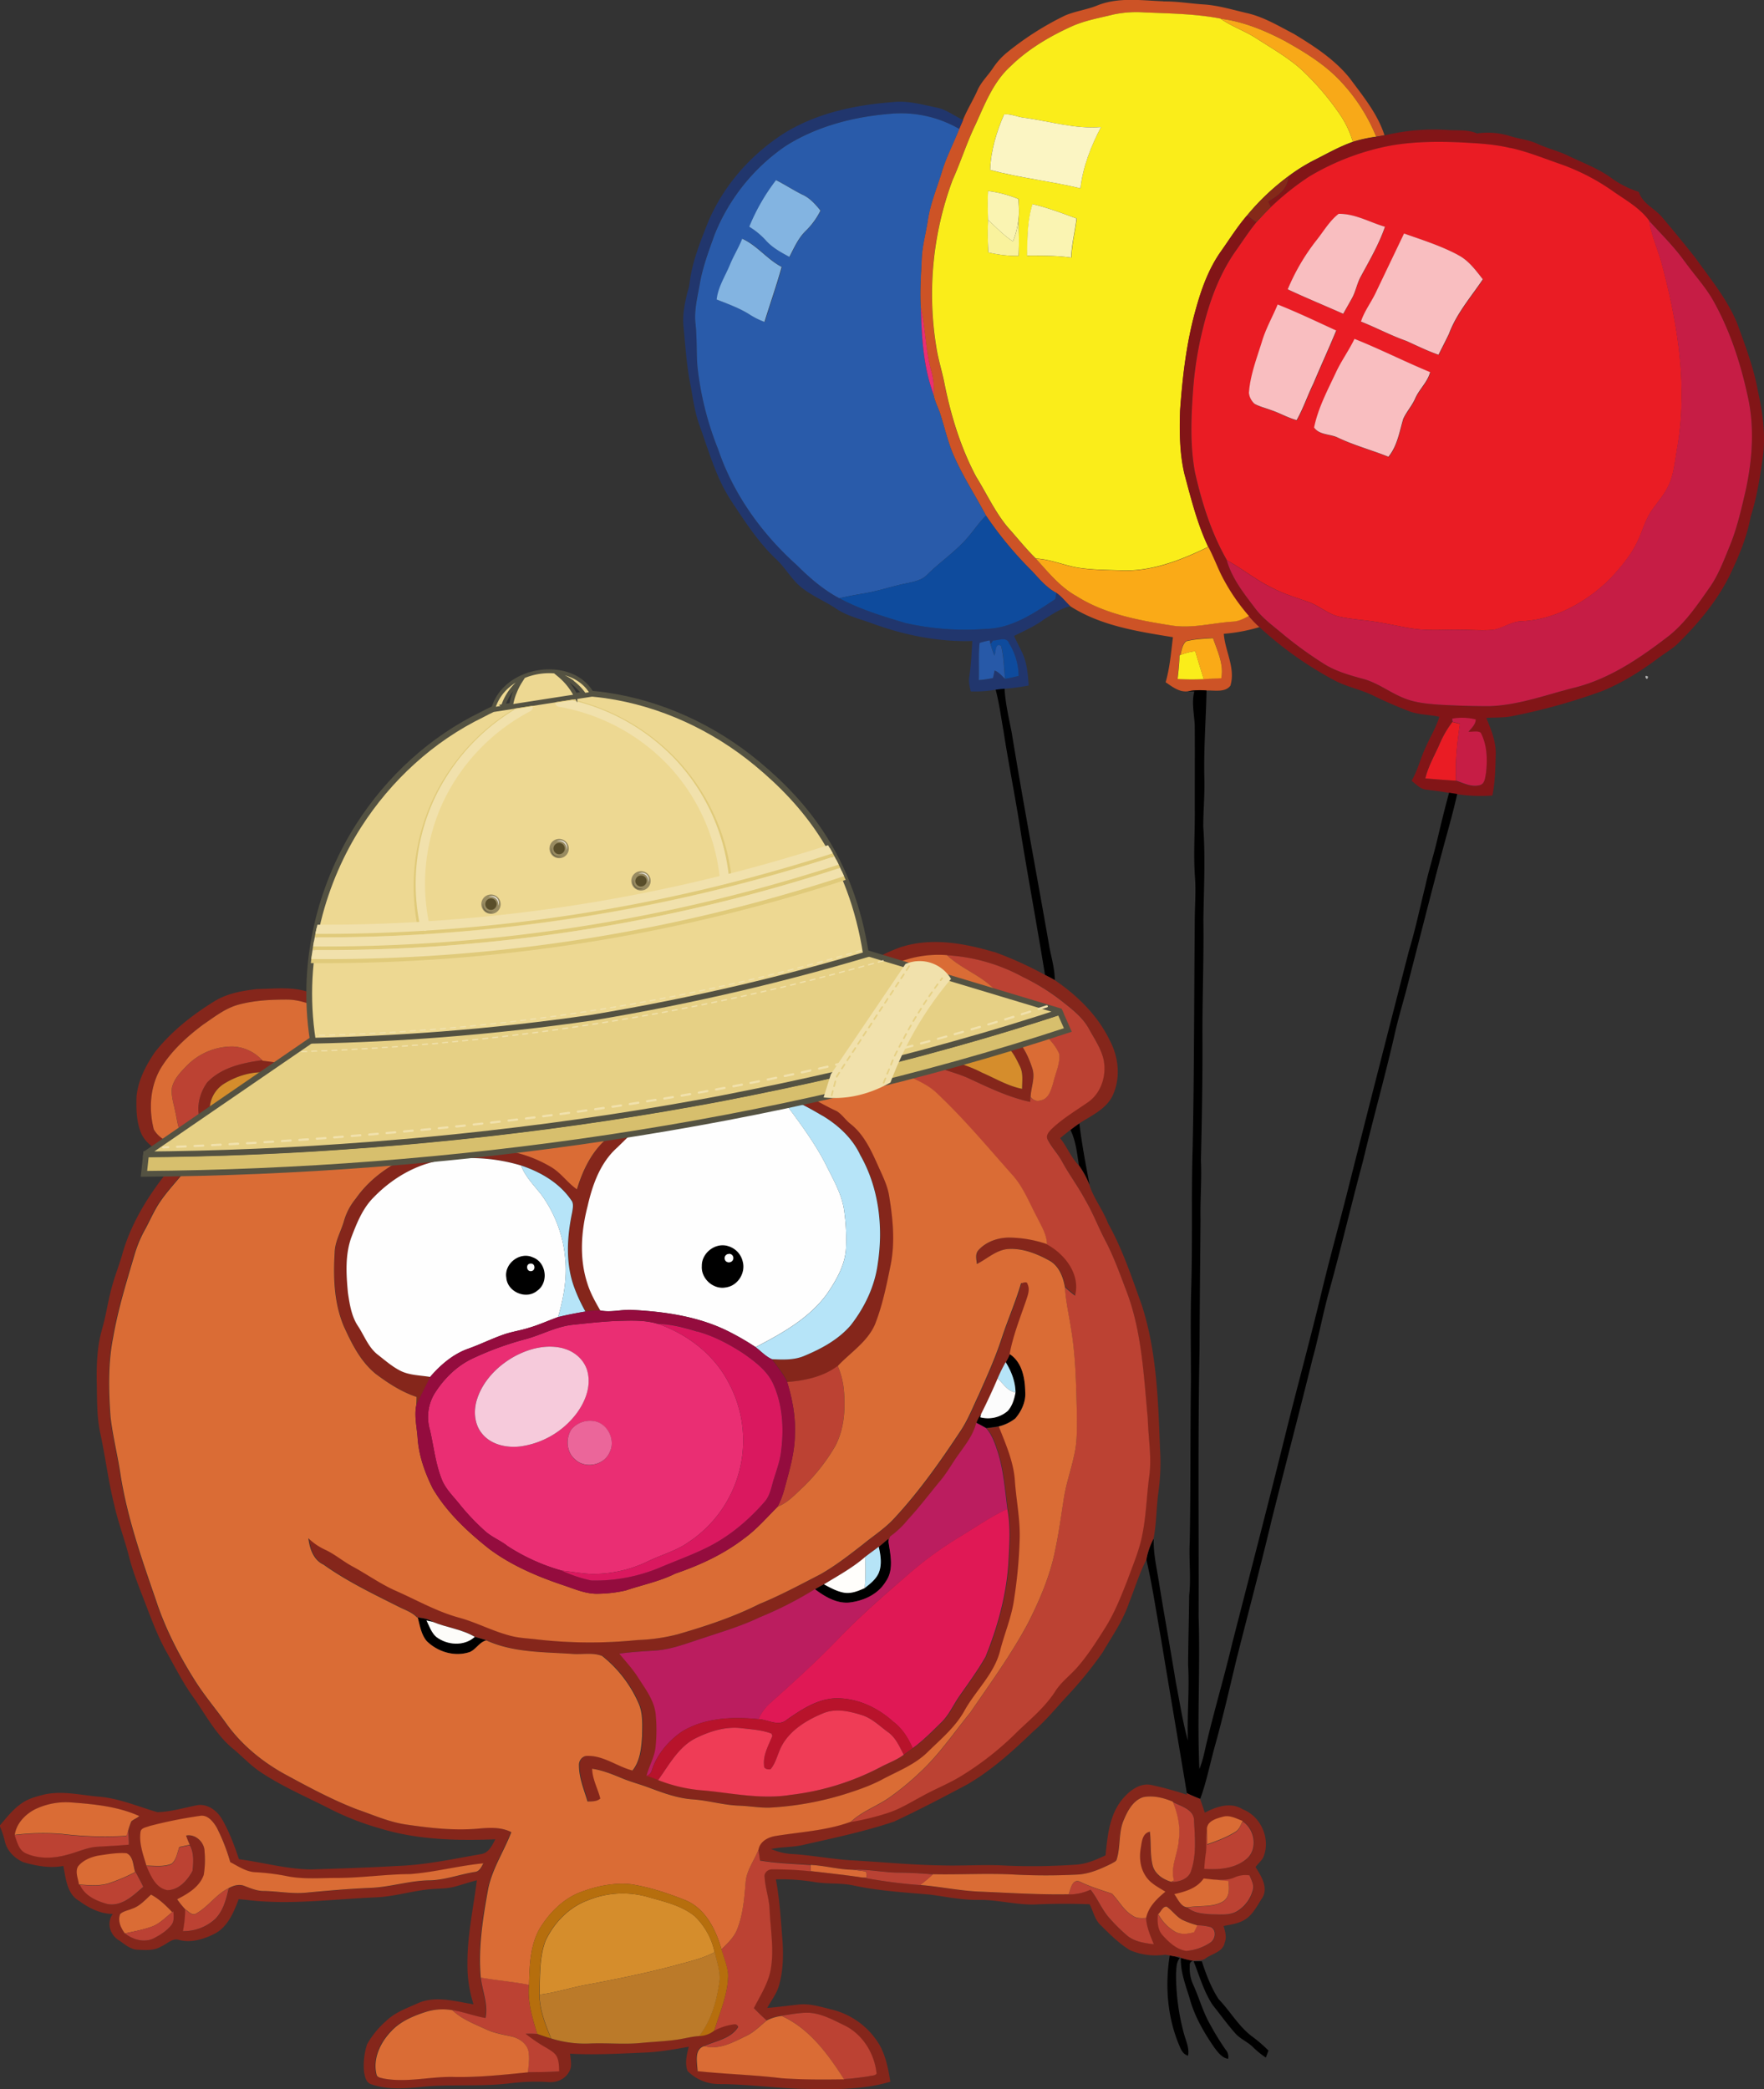 <svg id="Ebene_1" data-name="Ebene 1" xmlns="http://www.w3.org/2000/svg" viewBox="0 0 915.6 1084.16"><rect x="0" y="0" width="915.6" height="1084.16" fill="#333333" stroke="none"/><title>bear</title><path d="M1057.91,442.75c7.07-.1,14,1.13,21.09,1.57,7.48.51,14.66,2.73,21.92,4.41,8.84,1.94,16.64,6.7,24.58,10.81,10.55,6.38,21.17,13.25,29,22.95,6.89,9.3,14.49,18.47,18.1,29.66-1.42.27-2.86.53-4.29.77a93.07,93.07,0,0,0-18.52-28.79c-8.22-8.8-18.63-15.11-29.06-20.94-10.38-5.44-21.43-10-33.15-11.48-13.07-2.55-26.43-2.66-39.68-3.23a58,58,0,0,0-16.05,1.08c-7.42,1.85-15.07,3.12-22.06,6.36-11.43,5.2-22.39,11.76-31.41,20.58-8.79,8-13.14,19.37-18,29.94-4.54,9.45-7.65,19.48-12,29a169.9,169.9,0,0,0-8.35,87.36c.92,5.84,2.73,11.49,3.93,17.27,3.35,17,8.44,33.85,16.57,49.21,5.5,8.83,9.85,18.45,16.57,26.46,4.83,5.37,9.32,11.06,14.49,16.12,6.41,7,12.56,14.69,21,19.4,14.76,9.39,32.31,12.55,49.3,15.26,10.73,1.79,21.33-1.3,32-2,3-.14,5.68-1.55,8.26-2.93a61.64,61.64,0,0,0,5.62,5.81,86.87,86.87,0,0,1-18.56,3.5c.63,9,6.18,17.74,3.44,26.9-2.75,3.74-8.42,2.33-12.48,2.54a34.75,34.75,0,0,0-9.71.41c-4.43.53-8-2.39-11.44-4.69,2.19-7.63,2.82-15.55,3.79-23.39-18.32-3-37.46-5.88-53.35-16.11-2.43-2.27-4.43-5-7.21-6.9-5.14-2.71-8.82-7.24-12.71-11.41a190.93,190.93,0,0,1-23.81-28.73c-5.22-9.89-11.36-19.29-16-29.47-3.66-7.67-5.36-16.06-8-24.09-1.18-3.08-2.64-6.08-3.26-9.35a34.51,34.51,0,0,0-1.34-12.82c-2.84-10.56-2.84-21.6-5.24-32.24-.54-8.18.06-16.36.45-24.53.16-7.12,2.22-14,3.24-21,1.31-8.61,4.76-16.65,7.25-24.94,2.31-7.68,6.09-14.77,9-22.21q1-2.32,2-4.64c2.19-5.44,5.37-10.39,7.7-15.75,1.92-4.13,5.29-7.3,7.8-11.05a36.12,36.12,0,0,1,7.55-8.34,154.74,154.74,0,0,1,30-19.07c5.47-2.31,11.46-3,16.93-5.29,10.87-4.28,22.73-2.49,34.07-2.05m25.67,330.33c-4.64.32-9.38.46-13.91,1.63-2.05,1.77-2.34,4.69-3,7.16l-.45.16c-.09,4.1-.56,8.19-1,12.27a104.61,104.61,0,0,0,13.6.08l9.1-.47c1.42-7.31-2.05-14.11-4.31-20.83Z" transform="translate(-454 -442)" style="fill:#cd5326"/><path d="M1087.57,451.71c5.78,4.07,12.58,6.31,18.49,10.15,8,5.17,16.45,9.94,23.59,16.37a139.82,139.82,0,0,1,20.27,23.82,51.27,51.27,0,0,1,6.29,13.52c-7.31,2.56-14,6.47-20.93,9.93a90.39,90.39,0,0,0-12.61,8,122.6,122.6,0,0,0-21.33,20.21c-5.12,5.91-9.24,12.58-13.76,18.94-6.46,9.21-10.21,20-13.13,30.75-4.65,16.84-6.65,34.28-7.89,51.66-.34,11-.27,22.18,2.29,32.94,3.42,12.79,6.64,25.74,12.33,37.75-14.37,7-30,13.15-46.33,12.2-6.71-.22-13.46-.26-20.13-1.2-7.81-1.08-15.13-4.55-23.06-4.92-5.17-5.06-9.66-10.75-14.49-16.12-6.72-8-11.07-17.63-16.57-26.46-8.13-15.36-13.22-32.2-16.57-49.21-1.2-5.78-3-11.43-3.93-17.27a169.9,169.9,0,0,1,8.35-87.36c4.31-9.54,7.42-19.57,12-29,4.82-10.57,9.17-21.93,18-29.94,9-8.82,20-15.38,31.41-20.58,7-3.24,14.64-4.51,22.06-6.36a58,58,0,0,1,16.05-1.08c13.25.57,26.61.68,39.68,3.23M985.89,503.15c-3.59-.32-7.16-2.2-10.71-1.81-3.95,9.13-6.92,18.84-7.24,28.85,15.41,4.14,31.35,5.8,46.86,9.52,1.29-11.2,5.48-21.83,10.67-31.76-13.44,1.1-26.41-3-39.58-4.8m-3.28,42.11a61.47,61.47,0,0,0-15.73-4.14c-.27,5-.18,10,0,15A153.32,153.32,0,0,0,967,573a65.64,65.64,0,0,0,15.66,1.81c.37-6.33.14-12.68,0-19,.5-3.5.13-7,0-10.54m30.19,10.15c-7.51-2.79-15-5.63-22.84-7.46-2.75,8.63-2.62,17.77-2.84,26.73,7.65,0,15.32-.1,22.91,1,.2-6.84,2-13.47,2.77-20.25m61.59,224.5c1.39,4.84,2.88,9.66,4.4,14.47a104.61,104.61,0,0,1-13.6-.08c.46-4.08.93-8.17,1-12.27l.45-.16a31.34,31.34,0,0,1,7.73-2Z" transform="translate(-454 -442)" style="fill:#faed1a"/><path d="M1120.72,463.19c-10.38-5.44-21.43-10-33.15-11.48,5.78,4.07,12.58,6.31,18.49,10.15,8,5.17,16.45,9.94,23.59,16.37a139.82,139.82,0,0,1,20.27,23.82,51.27,51.27,0,0,1,6.29,13.52,71.25,71.25,0,0,1,12.09-2.65,93.07,93.07,0,0,0-18.52-28.79c-8.22-8.8-18.63-15.11-29.06-20.94Z" transform="translate(-454 -442)" style="fill:#f8a918"/><path d="M939.82,497.76c5.2.93,9.4,4.33,14.07,6.54q-1,2.31-2,4.64a60.38,60.38,0,0,0-36.06-7.86c-18.89,1.54-38,6.46-54.1,16.69a101.58,101.58,0,0,0-36.94,46.17c-2.93,8.26-6.08,16.5-7.58,25.17C816,596,814.15,603,815,610c.89,7.33.46,14.73,1,22.08a162,162,0,0,0,10.78,43.11c7.83,23.29,22.67,43.79,40.88,60.1,6.6,6.58,13.73,12.74,22,17.14,10.71,5.85,22.5,9.33,34.12,12.83a140.38,140.38,0,0,0,42.08,3.08c13.53-.3,25-8.27,35.87-15.45.14-.8.44-2.39.59-3.19,2.78,1.88,4.78,4.63,7.21,6.9-4.91,1.09-9.15,4.08-13.39,6.66-4.84,3.63-10.39,6.07-15.78,8.75,1.39,3.09,3,6.07,4.43,9.15,2.34,5.19,2.74,11,3.15,16.57a106.32,106.32,0,0,1-12.57,1.7c-1.52.13-3,.29-4.57.49a63.74,63.74,0,0,1-12.94.89c-.6-2.58-1.19-5.24-.71-7.88.91-6.06,1.15-12.19,1.52-18.29-17.61.55-35.18-3-51.66-9-6.41-2.41-13.27-3.89-19-7.76s-12.47-6.56-18-11c-5.23-4.18-8.36-10.29-13.26-14.8-6.71-6.35-12.22-13.83-17.41-21.44-3.59-5.44-7.43-10.75-10.33-16.6-5-10-8.11-20.8-11.92-31.28-2.39-6.51-3.33-13.41-4.53-20.21-2.12-10-2.74-20.3-3.72-30.49-.76-6.44.58-12.82,2.13-19,1-2.61,1-5.42,1.55-8.13,1.69-9.26,5.21-18,8.64-26.77C829,539,843.08,522.8,860.3,511.6c17.16-10.92,37.62-15.17,57.65-16.66,7.42-.76,14.68,1.34,21.87,2.82m37.71,277.71c-1.52-3.06-5.54-1-8.17-1-.31.46-.93,1.38-1.25,1.84-.11-.49-.33-1.47-.45-1.95a45.12,45.12,0,0,0-5.21,1.31c-.69,6.39-.16,12.87-.41,19.3a52.46,52.46,0,0,0,7.39-1.09c.27-1.3.55-2.59.82-3.88,2.23.85,3.75,2.77,5.44,4.36q3.55-.68,7-1.54a33.23,33.23,0,0,0-5.21-17.32Z" transform="translate(-454 -442)" style="fill:#21366d"/><path d="M985.89,503.15c-3.59-.32-7.16-2.2-10.71-1.81-3.95,9.13-6.92,18.84-7.24,28.85,15.41,4.14,31.35,5.8,46.86,9.52,1.29-11.2,5.48-21.83,10.67-31.76-13.44,1.1-26.41-3-39.58-4.8Z" transform="translate(-454 -442)" style="fill:#fbf5c3"/><path d="M951.9,508.94c-2.91,7.44-6.69,14.53-9,22.21-2.49,8.29-5.94,16.33-7.25,24.94-1,7-3.08,13.87-3.24,21-.39,8.17-1,16.35-.45,24.53.4,15.18,1.23,30.7,6.58,45.06.62,3.27,2.08,6.27,3.26,9.35,2.65,8,4.35,16.42,8,24.09,4.64,10.18,10.78,19.58,16,29.47-3.47,3.38-6.17,7.42-9.3,11.1-6.29,7.44-14.5,12.82-21.36,19.68-2.82,2.81-6.85,3.54-10.59,4.33-7.26,1.47-14.3,3.91-21.61,5.17-4.45.74-8.88,1.55-13.28,2.59-8.27-4.4-15.4-10.56-22-17.14-18.21-16.31-33-36.81-40.88-60.1A162,162,0,0,1,816,632.1c-.59-7.35-.16-14.75-1-22.08-.81-7.06,1.08-14,2.26-20.91,1.5-8.67,4.65-16.91,7.58-25.17a101.58,101.58,0,0,1,36.94-46.17c16.12-10.23,35.21-15.15,54.1-16.69a60.38,60.38,0,0,1,36.06,7.86m-81,34.26c-4.8-2.35-9.29-5.29-14-7.72a104.73,104.73,0,0,0-13.9,24.18,38.92,38.92,0,0,1,8.44,6.89c3.36,3.88,7.93,6.37,12.39,8.75,2.39-4.6,4.48-9.5,8.2-13.22a39.18,39.18,0,0,0,7.94-10.8c-2.55-3.15-5.32-6.27-9-8.08m-11.08,37.34c-7.54-3.87-12.73-11.13-20.49-14.63-1.78,4.54-4.38,8.69-6.25,13.19-2.44,6.07-6.27,11.68-7,18.33,5.94,2.35,12,4.49,17.43,8a40.8,40.8,0,0,0,7.38,3.64c2.87-9.54,6.24-18.93,8.92-28.52Z" transform="translate(-454 -442)" style="fill:#295baa"/><path d="M1220.9,511.22a38.7,38.7,0,0,1,17.16,1.49c4.68,1.43,9.66,1.9,14.12,4,5.17,2.38,10.77,3.65,15.88,6.17,7.77,3.75,16,6.71,23,12a50.17,50.17,0,0,0,13.57,6.69c1.93,6.26,8.54,8.69,12.37,13.5,5.8,6.87,11.53,13.81,17.08,20.88,7.85,11,16.64,21.53,21.72,34.17,4.16,11.46,8.54,22.92,10.67,35,2.37,10.51,3.86,21.34,2.79,32.11-1.51,11.08-3.16,22.2-6.57,32.88-1.94,10.51-6.07,20.42-10.66,30-6.42,13.17-15.88,24.61-26.19,34.92-3.31,3.51-7.6,5.81-11.41,8.71-8.93,6.65-18.43,12.64-28.76,16.85a310.13,310.13,0,0,1-47.61,13.2c-4.17.72-8.41.48-12.62.77,2.46,5.9,5,12,4.93,18.53-.19,7.26-.28,14.59-1.76,21.74a82.53,82.53,0,0,1-18.31-.69c-1.41-.2-2.81-.42-4.22-.65-3.76-.77-7.58-1.16-11.39-1.65-3.28-.14-5.54-2.77-8-4.65,3.28-5.58,4.64-12,7.48-17.76,2.24-5.17,5.31-10,6.9-15.44-5.33-1.23-11-1-16.1-3.08-6.13-2.39-12.19-5-18.1-7.9-6.48-3.18-13.69-4.52-20.09-7.87a188,188,0,0,1-39-27.63,61.64,61.64,0,0,1-5.62-5.81,103.69,103.69,0,0,1-14.13-20.91c-2.42-4.93-4.35-10.09-6.92-14.94-5.69-12-8.91-25-12.33-37.75-2.56-10.76-2.63-21.94-2.29-32.94,1.24-17.38,3.24-34.82,7.89-51.66,2.92-10.77,6.67-21.54,13.13-30.75,4.52-6.36,8.64-13,13.76-18.94l4.7,3.64c-3.76,4.58-7,9.58-10.39,14.41-8.5,11.93-13.68,25.88-17.15,40a189.89,189.89,0,0,0-5.16,31.13c-1.15,14.72-1.82,29.67.9,44.26,3.55,15.81,8.5,31.42,16.59,45.54,2.76,9.61,9.11,17.46,15,25.29,4,5.3,9.54,9.13,14.57,13.4a203.08,203.08,0,0,0,20.42,14.78c6.37,4.1,13.74,6.11,21,8.15s13.3,6.72,20.19,9.6c5.91,2.62,12.45,3.25,18.83,3.71,8.66.5,17.35.82,26,.79,15.47-.43,30.08-6.09,45-9.75,18-4.65,33.65-15.35,48.22-26.56,9-7.16,15.39-16.85,22-26.16,4.3-6.46,7-13.79,9.93-20.92,3.7-9,5.84-18.59,8.06-28.07,3.6-16.32,4.87-33.49,1.06-49.89-3.68-16.9-9.12-33.53-17.55-48.69-4.17-7.53-10.14-13.82-15.1-20.81-5.38-7.63-12.11-14.15-18.34-21-4.93-6.79-12.46-10.83-19.17-15.58a112.36,112.36,0,0,0-26.35-13.61c-8.82-3-17.46-6.62-26.58-8.62-8.87-2.15-18-2.53-27.08-3-13-.49-26.18-.3-38.94,2.52a129.23,129.23,0,0,0-38.53,15.35,139.1,139.1,0,0,0-19.73,15.73c-.47-.94-1-1.88-1.44-2.82,4.91-2.77,10.42-6.72,10.44-13a90.39,90.39,0,0,1,12.61-8c6.9-3.46,13.62-7.37,20.93-9.93a71.25,71.25,0,0,1,12.09-2.65c1.43-.24,2.87-.5,4.29-.77a109.39,109.39,0,0,1,33.29-2.78c5,.3,10.29-.32,15,1.85m-1,304.15a28.7,28.7,0,0,0-12.27-.41c0,.4.13,1.19.17,1.59a53.22,53.22,0,0,0-6.47,11.05c-2.57,6.06-6.05,11.78-7.58,18.25,5.31.48,10.63.87,16,1.23,4,1.34,8.14,3.59,12.4,2.35,2.61-.81,2.61-4,3.1-6.18.79-7.08.65-14.65-2.76-21.07-1.86-1.09-4.25-.31-6.32-.46,1.63-1.88,3.64-3.7,3.78-6.35Z" transform="translate(-454 -442)" style="fill:#821517"/><path d="M1238,518.76c9.12,2,17.76,5.61,26.58,8.62A112.36,112.36,0,0,1,1290.88,541c6.71,4.75,14.24,8.79,19.17,15.58,1.17,7.81,4.62,15,6.61,22.59,8.2,30.75,13.46,63.16,8,94.87-1.36,7.2-1.65,14.85-5.32,21.38-2.24,4.29-5.53,7.87-8.21,11.86-3.15,4.63-4.52,10.15-6.9,15.17-3.38,7.42-8.73,13.69-14.19,19.65-12.48,12.44-29.09,21.73-47,22.36-5.35.37-9.73,4.22-15.09,4.49s-10.72-.11-16.08-.12c-7.42-.16-14.88.51-22.28-.34-7-.74-13.78-2.61-20.72-3.65-6.29-1.05-12.68-1.4-18.93-2.66-6.08-1-10.68-5.56-16.37-7.63-6.38-2.33-13-4.19-19-7.36-8.41-4-15.58-10-23.72-14.43-8.09-14.12-13-29.73-16.59-45.54-2.72-14.59-2-29.54-.9-44.26a189.89,189.89,0,0,1,5.16-31.13c3.47-14.13,8.65-28.08,17.15-40,3.42-4.83,6.63-9.83,10.39-14.41,2.47-2.75,5-5.4,7.63-8a139.1,139.1,0,0,1,19.73-15.73,129.23,129.23,0,0,1,38.53-15.35c12.76-2.82,25.93-3,38.94-2.52,9.07.48,18.21.86,27.08,3m-65.09,40.92c-7.95-2.36-15.51-6.83-24-6.7-4.67,3.66-7.75,9-11.42,13.61a109.08,109.08,0,0,0-15,25.56c9.51,4.45,19.21,8.44,28.8,12.69,1.46-2.69,3-5.33,4.5-8,2-3.58,2.62-7.75,4.62-11.34,4.58-8.4,9.41-16.73,12.55-25.81m37.75,14.55c-8.83-4.7-18.39-7.73-27.79-11q-7.39,15.43-14.78,30.89c-2.4,5-5.87,9.48-7.59,14.81,8,3.14,15.52,7.22,23.6,10.05,5.51,2.49,10.92,5.22,16.66,7.17,1.77-3.65,3.67-7.22,5.41-10.88,3.89-10.52,11.38-19.09,17.59-28.28-3.75-4.78-7.51-10-13.1-12.72m-63,39.33c-10.07-4.63-20.09-9.42-30.39-13.51-2.63,6.37-6.11,12.39-8.09,19-2.73,8.84-6.17,17.58-6.84,26.9a9,9,0,0,0,2.94,5.66c2.72,1.49,5.78,2.18,8.66,3.28,4.49,1.49,8.59,4,13.18,5.16,3.43-6.08,5.62-12.76,8.69-19,3.85-9.21,8-18.27,11.85-27.5m48.75,21.6c-13.22-5.46-26-12-39.27-17.26-2.82,5.84-6.66,11.12-9.44,17-4.39,9.43-9.45,18.77-11.52,29,2.62,3.82,8,3.37,11.83,5,8.6,4.19,17.89,6.63,26.75,10.16,4.6-5.59,5.63-12.9,7.67-19.61,1.68-3.76,4.57-6.85,6.21-10.64,2.12-4.84,6.38-8.45,7.77-13.65m15.39,182.38c-1.46,9.78-2.57,19.64-2,29.54-5.32-.36-10.64-.75-16-1.23,1.53-6.47,5-12.19,7.58-18.25a53.22,53.22,0,0,1,6.47-11.05c1.29.34,2.59.67,3.89,1Z" transform="translate(-454 -442)" style="fill:#ea1c24"/><path d="M1122.67,533.55a122.6,122.6,0,0,0-21.33,20.21l4.7,3.64c2.47-2.75,5-5.4,7.63-8-.47-.94-1-1.88-1.44-2.82,4.91-2.77,10.42-6.72,10.44-13Z" transform="translate(-454 -442)" style="fill:#852919"/><path d="M870.87,543.2c3.7,1.81,6.47,4.93,9,8.08a39.18,39.18,0,0,1-7.94,10.8c-3.72,3.72-5.81,8.62-8.2,13.22-4.46-2.38-9-4.87-12.39-8.75a38.92,38.92,0,0,0-8.44-6.89,104.73,104.73,0,0,1,13.9-24.18c4.76,2.43,9.25,5.37,14,7.72m-11.08,37.34c-2.68,9.59-6,19-8.92,28.52a40.8,40.8,0,0,1-7.38-3.64c-5.39-3.5-11.49-5.64-17.43-8,.72-6.65,4.55-12.26,7-18.33,1.87-4.5,4.47-8.65,6.25-13.19,7.76,3.5,13,10.76,20.49,14.63Z" transform="translate(-454 -442)" style="fill:#83b4e1"/><path d="M982.61,545.26c.15,3.51.52,7,0,10.54a43.9,43.9,0,0,1-2.83,11.47c-4.82-3.09-8.73-7.33-12.95-11.15-.15-5-.24-10,0-15a61.47,61.47,0,0,1,15.73,4.14m30.19,10.15c-.74,6.78-2.57,13.41-2.77,20.25-7.59-1.08-15.26-1-22.91-1,.22-9,.09-18.1,2.84-26.73,7.81,1.83,15.33,4.67,22.84,7.46Z" transform="translate(-454 -442)" style="fill:#faf4b2"/><path d="M1172.86,559.68c-3.14,9.08-8,17.41-12.55,25.81-2,3.59-2.61,7.76-4.62,11.34-1.48,2.68-3,5.32-4.5,8-9.59-4.25-19.29-8.24-28.8-12.69a109.08,109.08,0,0,1,15-25.56c3.67-4.62,6.75-10,11.42-13.61,8.51-.13,16.07,4.34,24,6.7m37.75,14.55c5.59,2.75,9.35,7.94,13.1,12.72-6.21,9.19-13.7,17.76-17.59,28.28-1.74,3.66-3.64,7.23-5.41,10.88-5.74-2-11.15-4.68-16.66-7.17-8.08-2.83-15.64-6.91-23.6-10.05,1.72-5.33,5.19-9.81,7.59-14.81q7.39-15.45,14.78-30.89c9.4,3.31,19,6.34,27.79,11m-63,39.33c-3.81,9.23-8,18.29-11.85,27.5-3.07,6.26-5.26,12.94-8.69,19-4.59-1.21-8.69-3.67-13.18-5.16-2.88-1.1-5.94-1.79-8.66-3.28a9,9,0,0,1-2.94-5.66c.67-9.32,4.11-18.06,6.84-26.9,2-6.64,5.46-12.66,8.09-19,10.3,4.09,20.32,8.88,30.39,13.51m48.75,21.6c-1.39,5.2-5.65,8.81-7.77,13.65-1.64,3.79-4.53,6.88-6.21,10.64-2,6.71-3.07,14-7.67,19.61-8.86-3.53-18.15-6-26.75-10.16-3.88-1.65-9.21-1.2-11.83-5,2.07-10.24,7.13-19.58,11.52-29,2.78-5.85,6.62-11.13,9.44-17,13.29,5.29,26.05,11.8,39.27,17.26Z" transform="translate(-454 -442)" style="fill:#f9bec0"/><path d="M982.63,555.8a43.9,43.9,0,0,1-2.83,11.47c-4.82-3.09-8.73-7.33-12.95-11.15A153.32,153.32,0,0,0,967,573a65.64,65.64,0,0,0,15.66,1.81c.37-6.33.14-12.68,0-19Z" transform="translate(-454 -442)" style="fill:#f9f29d"/><path d="M1328.39,577.62c5,7,10.93,13.28,15.1,20.81,8.43,15.16,13.87,31.79,17.55,48.69,3.81,16.4,2.54,33.57-1.06,49.89-2.22,9.48-4.36,19-8.06,28.07-2.94,7.13-5.63,14.46-9.93,20.92-6.56,9.31-12.93,19-22,26.16-14.57,11.21-30.2,21.91-48.22,26.56-14.88,3.66-29.49,9.32-45,9.75-8.68,0-17.37-.29-26-.79-6.38-.46-12.92-1.09-18.83-3.71-6.89-2.88-12.92-7.61-20.19-9.6s-14.58-4-21-8.15a203.08,203.08,0,0,1-20.42-14.78c-5-4.27-10.53-8.1-14.57-13.4-5.93-7.83-12.28-15.68-15-25.29,8.14,4.41,15.31,10.46,23.72,14.43,6,3.17,12.61,5,19,7.36,5.69,2.07,10.29,6.59,16.37,7.63,6.25,1.26,12.64,1.61,18.93,2.66,6.94,1,13.74,2.91,20.72,3.65,7.4.85,14.86.18,22.28.34,5.36,0,10.72.53,16.08.12s9.74-4.12,15.09-4.49c17.91-.63,34.52-9.92,47-22.36,5.46-6,10.81-12.23,14.19-19.65,2.38-5,3.75-10.54,6.9-15.17,2.68-4,6-7.57,8.21-11.86,3.67-6.53,4-14.18,5.32-21.38,5.49-31.71.23-64.12-8-94.87-2-7.6-5.44-14.78-6.61-22.59,6.23,6.9,13,13.42,18.34,21M1220,815.37c-.14,2.65-2.15,4.47-3.78,6.35,2.07.15,4.46-.63,6.32.46,3.41,6.42,3.55,14,2.76,21.07-.49,2.19-.49,5.37-3.1,6.18-4.26,1.24-8.45-1-12.4-2.35-.58-9.9.53-19.76,2-29.54-1.3-.32-2.6-.65-3.89-1,0-.4-.13-1.19-.17-1.59a28.7,28.7,0,0,1,12.27.41Z" transform="translate(-454 -442)" style="fill:#c61d45"/><path d="M937.2,633.85a34.51,34.51,0,0,1,1.34,12.82c-5.35-14.36-6.18-29.88-6.58-45.06,2.4,10.64,2.4,21.68,5.24,32.24M795.5,1129c15.16,5.32,28.83,15.68,36.4,30a63.26,63.26,0,0,1-20.62,83.36c-6.61,4.66-14.56,6.65-21.74,10.23a65.19,65.19,0,0,1-28.69,6.19c-5.13-.23-10.19-1.19-15.3-1.71a102.88,102.88,0,0,1-28.07-12.7c-3.74-3-8.39-4.72-11.92-8a118,118,0,0,1-13.17-13.93c-3.25-4.08-7.18-7.79-9.12-12.74-3.29-8.24-4.13-17.16-6.16-25.73a23.62,23.62,0,0,1,2.24-18.49c4.88-7.89,11.8-14.78,20.3-18.67a161.81,161.81,0,0,1,27.14-9.85c8.42-2.28,16.24-6.73,25-7.53,8.31-.87,16.63-1.84,25-2,6.25-.18,12.66-.25,18.68,1.6m-49.08,12.71c-8.67-2.28-17.92.07-25.61,4.31-8.56,4.81-16,12.36-19.12,21.82-2,5.9-1.63,13,2.43,18,4.63,5.84,12.7,7.58,19.8,6.77a44,44,0,0,0,29.29-17.07c4.53-6.06,7.64-13.94,5.78-21.55-1.42-6.07-6.63-10.71-12.57-12.23m16.09,37.77a12.75,12.75,0,0,0-11.9,4.22c-3.11,4.79-2.6,11.92,1.94,15.66,5.26,5,15.1,3,17.87-3.72,3.24-6.27-.91-14.94-7.91-16.16Z" transform="translate(-454 -442)" style="fill:#ea2e73"/><path d="M965.81,709.58a190.93,190.93,0,0,0,23.81,28.73c3.89,4.17,7.57,8.7,12.71,11.41-.15.8-.45,2.39-.59,3.19-10.86,7.18-22.34,15.15-35.87,15.45a140.38,140.38,0,0,1-42.08-3.08c-11.62-3.5-23.41-7-34.12-12.83,4.4-1,8.83-1.85,13.28-2.59,7.31-1.26,14.35-3.7,21.61-5.17,3.74-.79,7.77-1.52,10.59-4.33,6.86-6.86,15.07-12.24,21.36-19.68,3.13-3.68,5.83-7.72,9.3-11.1m11.72,65.89a33.23,33.23,0,0,1,5.21,17.32q-3.5.87-7,1.54c-.65-5.75-.63-11.62-2.13-17.23-3.14-1.68-2.57,3.35-3.39,5.13a52.29,52.29,0,0,1-2.06-6c.32-.46.94-1.38,1.25-1.84,2.63,0,6.65-2,8.17,1Z" transform="translate(-454 -442)" style="fill:#0e4b9d"/><path d="M1088.1,740.74a103.69,103.69,0,0,0,14.13,20.91c-2.58,1.38-5.27,2.79-8.26,2.93-10.66.66-21.26,3.75-32,2-17-2.71-34.54-5.87-49.3-15.26-8.46-4.71-14.61-12.36-21-19.4,7.93.37,15.25,3.84,23.06,4.92,6.67.94,13.42,1,20.13,1.2,16.29,1,32-5.17,46.33-12.2,2.57,4.85,4.5,10,6.92,14.94m-4.52,32.34c2.26,6.72,5.73,13.52,4.31,20.83l-9.1.47c-1.52-4.81-3-9.63-4.4-14.47a31.34,31.34,0,0,0-7.73,2c.67-2.47,1-5.39,3-7.16,4.53-1.17,9.27-1.31,13.91-1.63Z" transform="translate(-454 -442)" style="fill:#faaa17"/><path d="M967.66,774.33a45.12,45.12,0,0,0-5.21,1.31c-.69,6.39-.16,12.87-.41,19.3a52.46,52.46,0,0,0,7.39-1.09c.27-1.3.55-2.59.82-3.88,2.23.85,3.75,2.77,5.44,4.36-.65-5.75-.63-11.62-2.13-17.23-3.14-1.68-2.57,3.35-3.39,5.13a52.29,52.29,0,0,1-2.06-6c-.11-.49-.33-1.47-.45-1.95Z" transform="translate(-454 -442)" style="fill:#2759a8"/><path d="M1309.41,793.14c-.42,3.32-2.82-1.79,0,0" transform="translate(-454 -442)" style="fill:#b3b3b3"/><path d="M1080.25,800.4c-.31,15.23-1.53,30.44-1.13,45.68.22,8.32-.57,16.62-.57,24.93,1.14,16,.3,32,.07,48,.27,21.33-.64,42.65-.49,64,.06,20.33-.31,40.66-.79,61,.48,10.35-.42,20.69-.21,31-.17,22.32-.44,44.63-.5,67-.93,46.34-.33,92.7-.5,139,.89,26.33-.8,52.68.4,79,2-4.76,2.83-9.9,4.06-14.89,4.11-17.1,9.14-34,13.17-51.08,9.22-35.86,18.52-71.7,27.43-107.64,5.9-23.83,12.37-47.5,18.17-71.35,4.6-19.51,10.07-38.79,14.91-58.24q15.36-60.68,31-121.26c3.34-11.11,5.74-22.46,8.52-33.72,1.81-8.29,4.43-16.38,6.35-24.64,1.91-8,3.83-15.92,6-23.82,1.41.23,2.81.45,4.22.65-2,9-4.57,18-7,26.93-6.33,23.65-12.32,47.39-18.46,71.09-2.24,9-5.05,17.85-7.06,26.92-5,21.93-11.15,43.56-16.35,65.44-6.06,22.47-11.35,45.15-17.58,67.57-3.25,11.59-5.37,23.46-8.61,35.06-6.9,28-14.27,55.87-21.28,83.85-5.83,24.57-12.39,49-18.54,73.47-3.38,14.24-6.67,28.5-10.58,42.61-2.71,9.49-4.51,19.26-7.93,28.54-2.36-.89-4.68-1.88-6.94-3-4.44-26.69-9-53.38-13.41-80.08-2.46-13.69-4.46-27.47-7.58-41a37.39,37.39,0,0,1,3.78-11c-.24,7.92,1.67,15.64,2.85,23.42,2.76,17.11,5.9,34.16,8.66,51.28,2,10,3.46,20.25,6.25,30.12-.5-13.08.89-26.14.11-39.22.07-12,.43-24.08.56-36.12,1-9.28-.21-18.59.29-27.88.49-28,.25-56.07.62-84.09,0-15.68-.31-31.34.14-47,.72-24.66,0-49.33.76-74,.81-39.32.73-78.66,1.09-118,.06-7.29.65-14.6.09-21.88-.86-12,.08-24.09-.09-36.13,0-13.67.07-27.34,0-41,0-6.38-1.9-12.79-.24-19.12l-3.34-.06a34.75,34.75,0,0,1,9.71-.41m-104.87-.95c.44,7.68,2.23,15.17,3.7,22.69,6.1,37.4,13.19,74.63,19.69,112,1.1,5.48,2.65,10.92,2.7,16.56-1.66-1-3.38-1.85-5.09-2.72-3.89-24-8.31-47.88-12.25-71.85-2.75-18.43-6.52-36.68-9.35-55.09-1.27-7-2.19-14.13-4-21.06,1.52-.2,3.05-.36,4.57-.49M871.47,974.64c2.27,2.31,4.55,4.62,6.64,7.1.32.44.94,1.33,1.25,1.78,1.67,2.69,3.49,5.3,5,8.08,1.56,2.51,1,5.56,1.12,8.37-7.6,1-14.4-3.12-21.66-4.44a307.26,307.26,0,0,1-33.13-7.3c-2.58-.22-2.4-3.19-2.67-5.08a68,68,0,0,0,.12-8.56c1.58-3.57,3.24-7.1,5.07-10.53,1.56-2.27,3.38-4.35,5.11-6.48,12.55,1.86,24.11,8.25,33.13,17.06M1014.24,1025c1.28,10.76,3.33,21.39,5.32,32a47.55,47.55,0,0,0-5.53-10.24c-1-6.23-1.58-12.66-4.42-18.4q2.28-1.77,4.63-3.39m-182,63.75a10.91,10.91,0,0,1,7.29,8.1c1.48,5.82-2.64,12.32-8.63,13.21-6.51,1.42-13.13-4.44-12.67-11.06-.15-7,7.39-12.63,14-10.25m.16,4a2.16,2.16,0,0,0-2.16,2.92c.57,1.92,3.56,1.86,4.22,0a2.19,2.19,0,0,0-2.06-3m-101.86,1.75c7.06,2.55,8.38,13.15,2.21,17.39-5.74,4.73-15.45.58-16-6.84-1.24-7.29,7.05-13.7,13.79-10.55m-1.15,3.26c-2.65,0-2.25,4.23.31,3.89,2.36-.25,2.15-4.12-.31-3.89m248.68,46.89c6.43,4.2,7.95,12.34,8.09,19.47.44,5.17-1.86,10.18-5.17,14a22.52,22.52,0,0,1-8.54,4.12c-2.16.44-4.36.68-6.56.94-1.7-1-3.46-1.93-5.22-2.84a13,13,0,0,1,2.55-4.61c-.11.44-.33,1.31-.45,1.75a15.75,15.75,0,0,0,14.25-3.27c2.41-2.66,3.46-6.25,4.06-9.7-.07-5.62-2.18-10.94-5.12-15.65.76-1.39,1.49-2.79,2.11-4.24M915,1240.56l.19,1.52c1,6.82,2.94,14.63-1.45,20.72-4,6.62-11.54,10-19,10.83-6.65.55-12.63-3.12-17.75-6.93,1.93-1.17,3.92-2.2,5.89-3.28l-1.22.75c3.29,1.77,6.63,3.63,10.35,4.31s7.45-.86,10.81-2.38c2.82-2.17,5.78-4.51,7.26-7.83,1.79-4.36,1-9.17,0-13.62,1.67-1.32,3.26-2.73,4.87-4.09m-236.29,43.13-3.31-.77c1.47,2.91,2.52,6.3,5.06,8.53,5.68,4.37,14.51,5,20,0,2,.59,4,1.09,6,1.78-3.55.9-5.23,4.52-8.44,6-7.8,2.72-16.73.06-22.49-5.65-2.89-3.44-3.51-8-4.66-12.2,2.72.34,5.51.79,7.84,2.33M1064,1457.3c.79.26,1.58.54,2.36.84-1.85,2.19-1.7,5.21-1.94,7.91a117,117,0,0,0,4,30.93c1,3.9,3,7.66,2.24,11.81-2.15-.57-3.39-2.44-4.15-4.38-6.56-14.84-7.93-31.73-5.35-47.64l2.8.53m9.31,2.22a2.17,2.17,0,0,0-1.71,2.55,20.19,20.19,0,0,0,1.68,9.67c3.19,6.94,5.14,14.43,9,21.08a138,138,0,0,0,7.93,12.87,5.4,5.4,0,0,1,1.29,4.73c-3.25-.54-5.27-3.37-7.13-5.81-5.52-8-10.53-16.63-13-26.13-2.1-6.67-4.65-13.4-4.42-20.51a40.42,40.42,0,0,0,6.43,1.55m4.47.31c2.22,6.79,4.82,13.63,8.73,19.64,5.89,6.1,10.13,13.73,16.91,19a74.37,74.37,0,0,1,8.95,7.67c-.45,1.2-.91,2.4-1.37,3.62a46.1,46.1,0,0,1-6.57-5.31c-2.79-2.86-6.72-4.28-9.33-7.33-4.14-4.65-7.75-9.73-11.65-14.57-4.61-6.93-6.87-15.08-9.93-22.74l4.26,0Z" transform="translate(-454 -442)"/><path d="M969.82,935.92a185.93,185.93,0,0,1,26.56,12c1.71.87,3.43,1.76,5.09,2.72,11.8,8,22.36,18.36,28.6,31.36,4.75,8.94,5.75,20.25,1,29.41-3.66,6.57-10.86,9.64-16.88,13.58q-2.36,1.62-4.63,3.39c-1.78,1.38-3.54,2.81-5.29,4.25,3.61,4.48,5.59,10.07,9.71,14.15a47.55,47.55,0,0,1,5.53,10.24c2.2,7,7,12.86,9.58,19.77,7.52,13.36,12.31,28,17.51,42.35,7.81,24.12,8.57,49.78,9.51,74.91a111,111,0,0,1-.78,21.86c-1.17,8.15-1,16.45-2.58,24.55a37.39,37.39,0,0,0-3.78,11c-3.68,7.19-6,15-9,22.45-3.12,9.26-8.82,17.28-13.7,25.66a206.24,206.24,0,0,1-19.23,23.51c-5.43,5.93-10.58,12.16-16.7,17.41-10.62,10.18-21.61,20.22-34.43,27.61-12.46,6.64-25,13.19-37.79,19.18-15.41,5.2-31.37,8.52-47.21,12.12-5.46,1.27-11.13,1-16.63,2.11a30.37,30.37,0,0,0,11.69,2.66c9.66.69,19.21,2.47,28.86,3.16,16,.87,32,2.47,48.06,2.71,11.34.33,22.69-.59,34,.15a324,324,0,0,0,35.94-.57c5.32-.37,10.23-2.6,15-4.79,1-10.06,2-20.93,8.68-29.08,3.7-4.45,9.28-8.86,15.44-7.37a172.26,172.26,0,0,1,18.11,5l-.11-.85c2.26,1.12,4.58,2.11,6.94,3,.85,2.37,1.68,4.75,2.46,7.15,5.88-3.13,13.46-5.73,19.59-1.78,9.61,3.66,14.79,15.49,10.74,25-1,1.88-2.75,3.23-4,5,2.85,4.54,6.67,10.36,3.67,15.75-2.89,4.26-5.15,9.46-9.93,11.95-3.17,1.74-6.82,2.17-10.31,2.87.78,2.81,1.75,5.81.55,8.68-.9,4.74-6.3,5.63-9.71,8-1.92,1.58-4.49,1-6.77,1.34a40.42,40.42,0,0,1-6.43-1.55l-.6-.51-2.28-.16-2.8-.53-2.36-.36a34.07,34.07,0,0,1-18-2.25c-5.83-3.46-10.64-8.37-15.44-13.11-3.12-2.89-3.78-7.23-5.74-10.8-9.25-.37-18.54-.32-27.81.07-10.09.43-19.92-2.55-30-2.34-8.4.09-16.62-1.64-24.9-2.75-13.22-1.13-26.52-1.92-39.53-4.68-6.69-1.55-13.63-.67-20.37-1.83a105.93,105.93,0,0,0-20.2-1.4c2,10.49,2.56,21.16,3.43,31.79.53,7.63.33,15.41-1.69,22.84-1.1,4.47-4.12,8.08-6.23,12.09,5.48-.43,10.92-1.2,16.38-1.77,5.81-.62,11.45,1.23,17,2.57a39.88,39.88,0,0,1,24.68,18c3.45,5.91,4.77,12.79,5.83,19.48-15.35,4.62-31.62,3.94-47.47,3.65-14-.52-27.91-2.44-41.92-2.42a23.09,23.09,0,0,1-15.84-6.78c-1.58-4.08-.38-8.52.61-12.58-7.54,1.3-15.09,2.7-22.76,3-12.94.55-25.9,1.3-38.85.6.29,3.23,1.34,6.9-.75,9.78-2.11,3.61-6.41,5.28-10.48,4.94a107.52,107.52,0,0,0-20,.64c-14,1.7-28,.62-42,1.51-9.87.9-20.16,2.34-29.76-.94-2.88-.72-3.55-4.08-3.95-6.59a35.33,35.33,0,0,1,1.62-14.3,46.32,46.32,0,0,1,9.89-12.06c4.64-4.52,10.91-6.66,16.68-9.29,9.22-3.93,19.24-.8,28.64.67a66.17,66.17,0,0,1-3.16-21c-.1-14.61,3.07-28.93,4.91-43.36-4,1-7.81,2.32-11.76,3.37s-8,.86-12.07,1.24c-9.4.77-18.49,3.73-27.93,4.21-22.37.88-44.8,4.09-67.17,1.43-1.56-.17-3.13-.32-4.71-.46-2.5,6.68-5.51,14-12,17.69-5.74,3-12.48,5.16-18.95,3.48-3.51-1.15-6.26,2.14-9.28,3.37-3.58,2.25-7.93,1.9-12,1.71-3.87,0-6.84-2.86-9.89-4.87-4.69-2.76-6.64-9.22-3.2-13.71-6.45,0-12.34-3-17.4-6.71-6.44-3.56-7-11.76-8.29-18.19-6.93,1.3-14,0-20.7-1.92-4.68-2-8.71-6.09-9.74-11.19a44.88,44.88,0,0,0-2.63-7.76c3.55-4.16,6.94-8.6,11.53-11.69,3.45-2.45,7.61-3.49,11.64-4.51,9.56-2.14,19.25.42,28.81,1.16,10.37.94,20,5.14,29.92,8,7.18-.18,14.1-2.4,21.11-3.69,5-.58,9.7,2.83,12.22,7,3.91,6.6,6.55,13.87,9,21.1,12.53,1.64,24.86,5.22,37.58,5.3,14.67-.45,29.35-.92,44-1.77,14.86-.45,29.43-3.62,44-6.16,4-.52,5.84-4.53,7.48-7.7-20.25.82-40.89.26-60.39-5.81a141.22,141.22,0,0,1-25.49-10c-11.91-6.1-24.31-11.35-35.5-18.76-5.21-3.35-9.43-7.9-14.12-11.9-9.09-7.14-14.49-17.6-21-26.89-5.47-7.46-9.6-15.77-14.14-23.8-4-7.07-6.93-14.63-9.85-22.17-3.36-9-7.22-17.91-9.62-27.26-2.3-9.15-5.74-18-7.75-27.19-3-12-4.49-24.33-7.08-36.43-2.15-9.59-1.7-19.43-2-29.17,0-8.43.43-17,2.74-25.09,2.19-7.4,3.15-15.08,5.26-22.49,1.42-5.26,3.41-10.33,5-15.52,5-18.78,16.15-35.23,28.59-49.91-6.53-3.38-14.22-6.19-18-13-3-6.19-3.07-13.31-2.9-20,.79-8.45,4.88-16.24,9.59-23.14,8.42-10.64,19.23-19.17,30.72-26.28,6.69-4.2,14.68-5.55,22.39-6.42,9.29-.12,19-1.51,27.86,2.05,5.41,2.13,11.4,4.06,15.07,8.86,3.82,5.07,8.08,10.33,8.86,16.85,1.14,7.29-1.17,14.46-2.45,21.57,6.66-1.2,13-3.61,19.28-6-1.59,3.28-3.27,6.52-5.07,9.7-8.72,0-17.1,2.68-25.54,4.54-12.71,2.78-24.75,7.79-36.89,12.34-8.82,3.43-17,8.18-25.37,12.62a39.68,39.68,0,0,0-12.91,11c-4.35,5.66-9.37,10.79-13.41,16.68-3.08,4.44-5.17,9.45-7.73,14.18a63.37,63.37,0,0,0-5.38,12.5c-4.27,14.55-8.82,29.06-11.41,44-2.66,13.5-2.32,27.36-1.34,41,1.17,10,3.65,19.81,5.16,29.78,3.47,22.39,11,43.86,18.37,65.2,4.81,14.74,11.94,28.64,20.2,41.72,5.07,8.13,11.36,15.39,16.88,23.21,8.21,11.18,19.27,20,31.48,26.45,11.59,6.26,23.24,12.49,35.54,17.25,8.49,2.93,16.81,6.69,25.77,8,12.62,1.85,25.45,3.3,38.21,2.07,5.52-.49,11.36-.72,16.43,1.9-3.89,10.2-10.26,19.46-12.19,30.38-2.71,14.83-5.05,30-3.67,45.1.83,7,4,13.83,2.48,21-5.86-1-11.45-3.2-17.34-4.12a28.79,28.79,0,0,0-13.7.93c-6.55,2.16-13.23,4.91-18,10.12-5.59,5.79-9.52,14.15-7.56,22.29.3,1.65,2.2,1.75,3.5,2.12,12.29,2.34,24.62-1.17,37-.78,12.75.23,25.44-1.15,38.1-2.41,5.43-.08,10.85-.06,16.26-.46-.1-2.42,0-5-1-7.19s-3.31-3.58-5.34-4.87a81.64,81.64,0,0,1-11.06-7.44,55.81,55.81,0,0,1,6.07.1c2.37.78,4.72,1.64,7.12,2.32a58.71,58.71,0,0,0,19.83,2.62c9-.42,18,.6,27-.32,6.3-.61,12.64-.81,18.9-1.76,3.71-.55,7.34-1.57,11.09-1.78a12.82,12.82,0,0,0,7.92-2.85,29.23,29.23,0,0,1,10.14-3.28,1.83,1.83,0,0,1,2.28,1.38c-3.88,6.12-11.58,7.15-17.7,9.89-5.49,1.74-3.56,8.7-3.44,13,14.51,1.54,29.12,1.89,43.61,3.66,10.8.78,21.64.73,32.46.57,4.3-.26,8.57-.83,12.82-1.46,1.35-.45,3.21-.16,4.13-1.37-1-10.48-7.39-20.68-17-25.22-5.87-2.85-11.83-6.16-18.51-6.41-4.66-.08-9.25.93-13.85,1.56a22.65,22.65,0,0,0-7.65,2.3c-2.31-2-4.52-4.16-6.65-6.37,3.4-6.76,7.76-13.28,8.87-20.92,1.6-10-.3-20.07-.7-30.08-.2-5.77-2.31-11.26-2.6-17-.4-2.28,1.81-4,3.91-4a181,181,0,0,1,20,1c9,1.07,18,2,26.93,3.35a271.46,271.46,0,0,0,29.8,3.92c10.13.82,20.13,2.93,30.29,3.44,15.63.61,31.23,1.68,46.88,1.39a26.7,26.7,0,0,0,11.36-2.48c3.81,4.76,6,10.64,10.14,15.13a86.8,86.8,0,0,0,9.09,8.9c3.87,3,8.89,3.72,13.62,4.31-1.76-4.37-3.73-8.77-4-13.54,1.13-5.86,5.57-10,10-13.66-3.74-2.38-8-4.41-10.4-8.35-2.74-4.22-3.22-9.5-2.38-14.36.59-3.26.77-7.56,4.71-8.42.7,5.71.06,11.55,1.37,17.19,1,4.61,5.35,7.54,9.65,8.8,4.18.19,9.35-1.48,10.56-6,2.77-8.24,1.88-17.12,1.46-25.64.18-6.13-6.8-7.65-11.11-10-4.82-2-10.2-3.39-15.41-2.33-5.2,1.72-7.94,7-10,11.72-2.9,6.51-1.62,13.88-3.73,20.58-.31,1.21-1.74,1.52-2.66,2.17-5.68,2.77-11.65,5.48-18.07,5.71a317.83,317.83,0,0,1-32.08,0c-14.19-.81-28.4.11-42.6-.2-5.78-.51-11.58-.84-17.4-.89-8.09,0-16.06-1.86-24.17-1.48-7.39-.11-14.57-2.19-21.94-2.55-8.74-.66-17.54-.86-26.2-2.35-.29-1.9-.57-3.8-.82-5.68.85-4.27,5.07-6.39,9-7,13-2.11,26.46-2.76,38.94-7.37a132.45,132.45,0,0,0,18.87-4.6c6.51-2,12.31-5.72,18.29-8.89,6.44-3.63,13.39-6.28,19.7-10.14a157.06,157.06,0,0,0,30.18-23.86c6.7-6.29,13.81-12.31,18.88-20.07,3-4.92,7.73-8.32,11.48-12.6,5.39-6.1,9.76-13,14.12-19.85,5.21-8.07,8.74-17,12.23-26,2.79-7.68,6.07-15.26,7.58-23.33,2-9.68,2.2-19.57,3.44-29.33,1.59-10.21-.4-20.46-.64-30.69-2.14-22.42-3-45.45-11.28-66.7-3.36-8.76-6.51-17.66-10.92-26-3.58-6.84-6.3-14.11-10.24-20.76-3.68-6.88-8.38-13.13-12.1-20-2.17-4.09-5.53-7.43-7.57-11.58-.84-2,.79-3.8,2.07-5.13,5.67-5.5,12.51-9.54,19-14,7.15-5,9.93-14.62,7.92-22.89-1.49-5.52-4.73-10.34-7.48-15.29-3.5-6.3-9.41-10.61-14.94-15A112,112,0,0,0,984.93,949a94.08,94.08,0,0,0-39.37-11.23,56.91,56.91,0,0,0-26.67,4.34c-6.6,2.88-12.67,8.05-14.89,15.09-2.26,6.83,1.12,14.12-1.2,21-.63,1.32-1.34,2.62-2,3.94-7.52-.59-15.2-2.27-22.66-.3-2.09-2.48-4.37-4.79-6.64-7.1,7.89-.82,15.78.26,23.66.5.07-8.18.07-16.55,2.35-24.46,4.54-9,14.3-13.57,23.27-17,16-5.5,33.29-2.41,49.07,2.25M619.76,965c-5.33-2.28-11-4.25-16.83-4.27-8.42,0-16.95.42-25.13,2.62-6.89,1.86-12.55,6.42-18.37,10.35-8.32,6.19-16.2,13.37-21.73,22.23-5.81,9.56-6.62,21.5-3.88,32.15,3.5,6.32,11.33,7.91,17.19,11.29l3.21-1.47-.38-.44c4.24-2.21,8-5.27,12.24-7.39,6.74-2.79,12.93-6.79,19.78-9.33,5.78-2.12,11.29-4.89,17.11-6.9.32-3.82,1.09-7.92-.46-11.56-2-3.23-6.29-3.32-9.67-3.66-8.13-.82-16.3,1.75-23.1,6.12a16,16,0,0,0-6.87,14.35c.19,2.79,1.62,5.26,2.38,7.9-.09.78-.25,2.34-.34,3.12-2-.73-4.64-1.12-5.49-3.44-4.27-7.22-2.59-16.48,2.15-23,7.38-7.76,18.32-10.11,28.51-11.51l.31.29c5.25.78,11.23.92,15.35,4.72,2.89,4.1,2.48,9.46,4,14.09a156.92,156.92,0,0,1,16.43-4.57,38.4,38.4,0,0,0,6.15-1.3c1-.95.87-2.45,1.16-3.66.56-5.55,1.39-11.11,1.32-16.69-.28-9-6.84-16.85-15-20m-93.42,419.47c-11.09-5-23.37-6.19-35.36-7.08a36.9,36.9,0,0,0-19,3.66c-5,2.68-9.46,7.31-10.31,13.15,1.26,3.36,2.07,7.52,5.57,9.31,6.76,3.15,14.64,2.89,21.69.86,5.33-1.29,10.38-3.89,15.93-4.15,5.38-.36,10.77-.57,16.13-1.08a59.53,59.53,0,0,0-.4-7.32,39.14,39.14,0,0,1,1.59-4.57c1.26-1.13,2.94-1.63,4.16-2.78m40.13,5.88c-1.82-3-4.74-6.67-8.69-5.91a234.51,234.51,0,0,0-26.07,5.25c-1.69.73-4.66.92-4.74,3.33-.78,5.94,1.46,11.65,3.09,17.25,2.23,5,4.75,11.4,10.84,12.52,5.94,0,10.42-5,13-9.86.53-4.42.88-9.54-1.39-13.52-.69-1.57-1.34-3.15-1.91-4.76,4.93-1,9.67,3.55,9.61,8.41a48.54,48.54,0,0,1-.44,12c-2.18,6.23-8.22,9.77-13.78,12.63a41.56,41.56,0,0,0,4.17,5.19,60.92,60.92,0,0,1-1.15,11.26,24.22,24.22,0,0,0,16.73-6.3c4.16-4.27,5.73-10.25,7-15.9,2.48-1.39,5.54-2.29,8.28-1.13,3.2,1.22,6.42,2.58,9.9,2.59,7.32.11,14.6,1.58,21.92.89,11.34-1.08,22.69-2.07,34.07-2.53,10.09-.52,19.84-3.75,30-3.88,8.09-.13,15.73-3.12,23.65-4.37,2.42-.23,3.35-2.64,4.38-4.46-12.76,1.19-25.24,4.62-38,5.57-12.69.05-25.3,2-38,2-8.38,0-16.84.76-25.14-.77a117.57,117.57,0,0,0-16.93-2.19c-4.91-.11-9.09-3.06-13.29-5.25a99.17,99.17,0,0,0-7.06-18m532.6-3.28c-3.23-1.22-6.6-3.27-10.17-2.21s-8.79,2.35-8.39,7.08c-.74,4,.11,8.11-.62,12.12-.35,2.54-.58,5.08-.74,7.65,7.83.52,16.58-.14,22.61-5.76,5.24-5.35,3.38-14.94-2.69-18.88m-574.83,26.48c-1.13-3.27-.86-8.12-4.47-9.75-5-.4-10,.54-14.93,1.27-3.84.8-7.82,2.43-10.3,5.62-1.58,2.92.13,6.32.52,9.37l.48,0c2.44,5.7,8.73,8.41,14.35,10,7.44,1.28,13.39-4.53,18.52-9-1.28-2.55-2.59-5.09-3.95-7.59l-.22.11m578.39,1.64a13.88,13.88,0,0,0-7.69,1c-3.82,1.82-8.1,1.12-12.18,1.17-1.31-.16-2.62-.3-3.94-.43-3.49,5.12-9.54,6.84-15.26,8.12,1.89,2.5,3.37,6.69,6.92,6.87,3.35,3,8.14,3.18,12.39,3.53,4.53,0,9.55.74,13.57-1.85a18.25,18.25,0,0,0,8-11.24c.53-2.54-1-4.86-1.77-7.15M543.4,1434.29c-3.31-3.43-6.78-6.83-11-9.09-3,2.72-5.81,6-9.81,7.3-2,.89-4.48,1.21-6.19,2.76-1.43,3.56.33,7.25,2.44,10.1,4.21,3.23,10.08,5,15.07,2.49,3.3-1.76,6.65-3.8,9-6.78,1.69-2,1.26-4.79,1.07-7.21l-.51.43m516.11-2.9c-2.14-.11-2.93,2.68-4.36,3.86-.32,3.76-.26,8.08,2.43,11,3.31,3.64,7.23,7.4,12.31,8.13a25.86,25.86,0,0,0,12.19-4.13c2.86-1.57,3.81-6.46.62-8.19a28.84,28.84,0,0,0-7.23-1,49.16,49.16,0,0,1-7.83-2.85c-3.17-1.71-5.22-4.83-8.13-6.88M974.87,977c8.07,3.07,12.26,11.43,14.81,19.14,1.79,5-.62,10.09-.81,15.14,0,.64-.07,1.91-.1,2.55-11.09-2.33-21.39-7.35-31.62-12.08-8.43-3.9-17.9-5.25-25.92-10.06-1.91-1.31-4.16-2.56-5.17-4.74a10.62,10.62,0,0,1,1.88-4.44c6.24-4.32,12.11-10.12,20-11.13,9.39-1.37,18.31,2.6,27,5.62m-2.75,5.7c-6.08-1.81-11.66-5.8-18.24-5.43-7.49-.31-14.44,4-19.28,9.44,9,5.34,19.65,6.94,28.89,11.85,6.93,3,13.56,7,21,8.49,0-3.9.69-8-1.13-11.67-2.46-5.1-5.28-11.07-11.26-12.68m-282.42.77c.27,3.42-1,8.32,3,10a20.92,20.92,0,0,0-6.44,3.09,30.91,30.91,0,0,1-4-5.55c3.26-1.67,6.13-4.07,7.49-7.55m168.43,21.15c10.94,2.59,20,9.43,30.14,14,2.86,1.72,4.66,4.7,7.29,6.72,7,5.51,10.69,13.82,14.24,21.71,2.12,4.79,4.61,9.5,5.56,14.7,2.06,12.14,3.37,24.67.91,36.86-2.09,10.37-4.21,20.83-8.1,30.7-4,9.15-12.75,14.53-19.32,21.58-7.49,5.65-17,7.61-26.21,8.33-2.09-4.33-5.23-8-8-11.87,5.65.25,11.58.56,16.89-1.73,8.91-3.7,17.69-8.46,24.06-15.86,7.27-9.32,12.54-20.32,14.06-32.12,2.89-19,.54-39.3-9.1-56.19-4.07-8.77-11.43-15.52-19.61-20.43-7-4.13-14.19-8.25-22.13-10.36a64.68,64.68,0,0,0-18.88-2.34,101,101,0,0,0-35.1,6.91c-12.43,3.72-21.38,13.59-30.43,22.3-8.77,7.78-12.87,19.31-15.38,30.45-3.38,13-4.37,27.11-.14,40,1.53,5,4.11,9.56,6.7,14.06a49.26,49.26,0,0,0-7.67.51,83.53,83.53,0,0,1-5.88-12.7c-4.54-12.43-3.7-26.12-1-38.85.31-2.13,1-4.64-.64-6.43-6.12-8.84-15.85-14.45-25.89-17.76a91.45,91.45,0,0,0-37.68-3.16c-14.8,1.24-28.49,9-38.72,19.55-5.82,5.73-8.85,13.45-11.72,20.93-3.3,9.19-2.65,19.19-1.76,28.74.89,5.91,1.76,12.13,5.17,17.18s5.37,11,10.2,14.83c3.76,2.92,7.38,6.12,11.63,8.33,4.83,2.52,10.42,2.41,15.67,3.31-2.33,4.9-4.91,9.68-7.16,14.62.06-1.42.12-2.82.15-4.22-7.79-2.59-14.73-7.11-21.26-12-7.81-6.38-12.36-15.55-16.46-24.54-5.12-12-5.57-25.43-4.79-38.31.11-5.82,3.21-10.89,4.79-16.34a32,32,0,0,1,6.23-11.82c7.78-11.18,19.65-18.87,32.18-23.77,6-2.5,12.71-1.9,19-3.3,10.06-1.84,20.06,1,29.87,2.84a67.18,67.18,0,0,1,20.36,8c5.1,3,8.46,8.16,13.31,11.51,2.95-9.75,7.54-19.44,15.39-26.2,5.95-5.07,11.17-10.95,17.48-15.59,11.85-9.17,26.89-13,41.56-14.47,10.06-1.9,20.33-.35,30.24,1.63m139.32,83c9.3,5,17.52,15.48,14.63,26.6a56.39,56.39,0,0,1-5.31-4.43c-1-5.27-3.11-10.8-8-13.56-6.36-3.52-13.53-6.41-20.93-6.1-6.44.26-11.25,5.06-16.73,7.82-.24-2.34-1-5,.64-7,4-4.54,10.16-6.72,16.1-6.7a62.33,62.33,0,0,1,19.64,3.41m-10.07,20.66c1.44,2.85.08,6-.81,8.76-3.14,9.09-6.7,18.08-8.47,27.57-.62,1.45-1.35,2.85-2.11,4.24a82.17,82.17,0,0,0-4.18,8.47c-2.67,6.21-5.51,12.36-8.56,18.4a13,13,0,0,0-2.55,4.61c-1.49,6.2-5.51,11.26-9.13,16.35-3.25,4.44-5.85,9.34-9.41,13.57-5.6,6.76-10.9,13.79-16.87,20.24a48.36,48.36,0,0,1-9.34,8.85c-.28.89-.55,1.79-.8,2.71l-.19-1.52c-1.61,1.36-3.2,2.77-4.87,4.09-2.34,1.8-4.79,3.48-7.11,5.33-6.12,5.3-13.21,9.26-20.1,13.44-2,1.08-4,2.11-5.89,3.28a193.48,193.48,0,0,1-28.8,14.66c-9.12,4.38-18.84,7.26-28.41,10.46-8.48,2.68-16.87,6.17-25.85,6.74-6.15.38-12.31.74-18.43,1.59,3.33,4.13,7,8,9.82,12.52,3.83,6,8.49,12,9.09,19.36a84.42,84.42,0,0,1-.15,17c-.64,5.12-3.41,9.6-4.65,14.56,2,.64,4,1.39,6,2.18a80.18,80.18,0,0,0,24.31,5.44c14.78,1.47,29.7,4.66,44.55,2.22a133.87,133.87,0,0,0,46.47-14.33c4.05-2.18,8.47-3.68,12.17-6.47q2.32-1.69,4.67-3.35c5.45-3.94,10.15-8.78,14.93-13.45,3.82-3.73,6-8.64,8.92-13,4.79-6.9,9.83-13.68,14-21,6.26-15.53,10.8-31.9,11.87-48.66.48-9.38,1.25-18.87-.57-28.15-1.33-10-2-20.22-5.13-29.88-1.41-4.19-2.86-8.52-5.82-11.9,2.2-.26,4.4-.5,6.56-.94,3.54,9,7.55,18,8.32,27.68.66,10,2.76,20,2.54,30.1a246.88,246.88,0,0,1-2.85,31.4c-1.23,9.5-5.13,18.35-7.44,27.6-3.14,11.83-12.6,20.28-18.4,30.72-4.75,8.61-12.46,14.91-19.36,21.71-6.33,6.13-14.65,9.41-22.34,13.44-6.62,3.64-13.82,6.09-21,8.35a161.24,161.24,0,0,1-38,6.77c-5.38.18-10.7-.82-16.06-1-8.11-.28-16-2.65-24-3.25-7.89-.51-15.37-3.26-22.71-6-4.66-1.78-9.51-3-14.12-4.92-5.07-2.07-10.18-4.18-15.64-5,.12,5.44,2.92,10.29,4.24,15.47-1.85,1.64-4.33,1.44-6.64,1.54-1.85-6.15-4.39-12.27-4.44-18.79-.18-2.44,1.82-5,4.34-4.87,8.5-.21,15.47,5.49,23.42,7.58,4-5,4.62-11.62,5-17.74.1-5.81.56-12-1.94-17.37a64.23,64.23,0,0,0-18.8-24.33c-4.9-2-10.5-.63-15.67-1.1-15-1-30.54-.65-44.47-7-2-.69-4-1.19-6-1.78-6.73-4-14.62-4.8-21.77-7.76-2.33-1.54-5.12-2-7.84-2.33l-.4-.06c-2.53-2.72-6.15-3.83-9.37-5.48-13.36-6.72-26.91-13.2-39.12-21.92-5.27-2.42-7.19-8.35-7.85-13.69a30.87,30.87,0,0,0,8.78,6c5,2.35,9.27,6.06,14.17,8.66,7.35,4,14.18,8.88,21.8,12.35,11,4.78,21.47,10.88,33.09,14.11,9,2.39,17.3,6.89,26.31,9.29,4.43,1.29,9.06,1.47,13.61,2a243.23,243.23,0,0,0,53.06.42,96.08,96.08,0,0,0,20.94-3c14.43-4.19,28.79-8.89,42.24-15.67,10.9-4.5,21.3-10.07,31.77-15.46,7.91-4.49,15.1-10.11,22.26-15.68,5.49-4.48,11.53-8.33,16.29-13.63,13-14,24-29.69,34.49-45.59,3.68-5.63,6.12-11.92,9-18,4.41-9.85,8.84-19.71,12.17-30,3.12-9.46,7.16-18.6,9.92-28.17,1.14,0,2.9-1.22,3.4.41Z" transform="translate(-454 -442)" style="fill:#85261b"/><path d="M984.93,949a112,112,0,0,1,19.29,11.81c5.53,4.37,11.44,8.68,14.94,15,2.75,5,6,9.77,7.48,15.29,2,8.27-.77,17.92-7.92,22.89-6.45,4.48-13.29,8.52-19,14-1.28,1.33-2.91,3.11-2.07,5.13,2,4.15,5.4,7.49,7.57,11.58,3.72,6.84,8.42,13.09,12.1,20,3.94,6.65,6.66,13.92,10.24,20.76,4.41,8.31,7.56,17.21,10.92,26,8.23,21.25,9.14,44.28,11.28,66.7.24,10.23,2.23,20.48.64,30.69-1.24,9.76-1.49,19.65-3.44,29.33-1.51,8.07-4.79,15.65-7.58,23.33-3.49,8.91-7,17.89-12.23,26-4.36,6.85-8.73,13.75-14.12,19.85-3.75,4.28-8.47,7.68-11.48,12.6-5.07,7.76-12.18,13.78-18.88,20.07a157.06,157.06,0,0,1-30.18,23.86c-6.31,3.86-13.26,6.51-19.7,10.14-6,3.17-11.78,6.85-18.29,8.89a132.45,132.45,0,0,1-18.87,4.6c5.63-5.32,13.06-7.89,19.39-12.18a139.92,139.92,0,0,0,16.51-13.53c9.94-9.18,17.52-20.46,26-30.89,10.32-15.11,21.16-30,29.83-46.11,6.25-12.25,11.73-25.07,14.37-38.62,1.87-8.82,3-17.76,4.45-26.65,1.19-7.61,3.82-14.88,5.37-22.4,1.76-7.53,1.31-15.32,1.32-23-.37-14.36-.63-28.79-3.08-43-1-7.07-2.73-14.06-3.1-21.21a56.39,56.39,0,0,0,5.31,4.43c2.89-11.12-5.33-21.58-14.63-26.6-.13-5.11-3-9.5-5.15-13.94-3.95-7.33-6.93-15.31-12.5-21.63-13.17-14.79-25.86-30.09-40.38-43.61-4.61-4.1-10.44-6.33-15.88-9.05A246.19,246.19,0,0,0,895,987.8c-5.11-1.76-10.14-4.13-15.64-4.28-.31-.45-.93-1.34-1.25-1.78,7.46-2,15.14-.29,22.66.3.69-1.32,1.4-2.62,2-3.94,8.4,1.37,16.83,2.53,25.14,4.4a10.62,10.62,0,0,0-1.88,4.44c1,2.18,3.26,3.43,5.17,4.74,8,4.81,17.49,6.16,25.92,10.06,10.23,4.73,20.53,9.75,31.62,12.08,0-.64.07-1.91.1-2.55,1.28,1.5,3,2.53,5,1.83,4.42-.62,5.67-5.55,6.75-9.15,1.12-4.92,3.58-9.74,3.18-14.86-2.48-6.33-8.29-10.44-12.52-15.53-6.23-7.87-15.17-12.78-22.52-19.47-7-6.49-16.31-9.8-23.25-16.37A94.08,94.08,0,0,1,984.93,949m-350.15,36.1c.07,5.58-.76,11.14-1.32,16.69-.29,1.21-.19,2.71-1.16,3.66a38.4,38.4,0,0,1-6.15,1.3l-3.55-1.78c1.35-5.88,3.49-11.73,3-17.85-.2-7.73-3.31-14.88-5.82-22.06,8.18,3.19,14.74,11.07,15,20m-44.7,7.12c-10.19,1.4-21.13,3.75-28.51,11.51-4.74,6.52-6.42,15.78-2.15,23,.85,2.32,3.45,2.71,5.49,3.44.09-.78.25-2.34.34-3.12.3,1,.57,2,.83,3.08-4.28,2.12-8,5.18-12.24,7.39A76.72,76.72,0,0,1,548,1030c-1.83-3.38-2.06-7.3-3-11-.81-4.17-2.33-8.36-1.72-12.66,1.09-4.54,4.51-8,7.66-11.25a33.09,33.09,0,0,1,23.95-10,21.88,21.88,0,0,1,15.16,7.08m298.77,158.69a42.58,42.58,0,0,1,3.15,12.21c.92,10,.27,20.57-4.58,29.58a98.54,98.54,0,0,1-16.7,21.21c-4,3.73-7.84,8-13.08,10a46.05,46.05,0,0,0,3.41-8.77c2.55-9.52,5.54-19.1,5.55-29.06.42-9.12-1.36-18.16-4-26.86,9.18-.72,18.72-2.68,26.21-8.33m185,236.15c.42,8.52,1.31,17.4-1.46,25.64-1.21,4.48-6.38,6.15-10.56,6l1.5-.69c-2-7.12,2.09-13.81,2.47-20.85,1.07-6.86-.52-13.7-3.06-20,4.31,2.33,11.29,3.85,11.11,10m27.89,19c-6,5.62-14.78,6.28-22.61,5.76.16-2.57.39-5.11.74-7.65.73-4-.12-8.11.62-12.12,0,2.4.14,4.8.26,7.21,5-1.8,10.14-3.67,14.67-6.55,2-1.23,2.61-3.6,3.63-5.53,6.07,3.94,7.93,13.53,2.69,18.88m-581.17-14.13a59.53,59.53,0,0,1,.4,7.32c-5.36.51-10.75.72-16.13,1.08-5.55.26-10.6,2.86-15.93,4.15-7.05,2-14.93,2.29-21.69-.86-3.5-1.79-4.31-6-5.57-9.31a121.55,121.55,0,0,1,24.42-.51,182.92,182.92,0,0,0,33.58,1c.32-1,.63-2,.92-2.91m33.35,21.11c-2.62,4.85-7.1,9.83-13,9.86-6.09-1.12-8.61-7.5-10.84-12.52,4.34,0,9,.72,13.07-1,2.56-2.12,2.9-5.74,4-8.68,1.83-.37,3.62-.79,5.42-1.16,2.27,4,1.92,9.1,1.39,13.52m293.78-11.21c.25,1.88.53,3.78.82,5.68,8.66,1.49,17.46,1.69,26.2,2.35,0,.8.07,2.42.1,3.23a181,181,0,0,0-20-1c-2.1-.06-4.31,1.68-3.91,4,.29,5.74,2.4,11.23,2.6,17,.4,10,2.3,20.09.7,30.08-1.11,7.64-5.47,14.16-8.87,20.92,2.13,2.21,4.34,4.35,6.65,6.37-3.45,2.84-6.61,6.16-10.72,8.09-6.76,3.27-14,7.4-21.8,5.27,6.12-2.74,13.82-3.77,17.7-9.89a1.83,1.83,0,0,0-2.28-1.38,29.23,29.23,0,0,0-10.14,3.28c2.83-9.45,7.09-18.72,7.17-28.75-.22-4.67-2.22-9-3.45-13.43,3.25-3.09,6.62-6.33,8.24-10.6,3-7.64,3.6-15.9,4.29-24,.39-6.36,4.54-11.48,6.72-17.24m-323.26,11.72c1.36,2.5,2.67,5,3.95,7.59-5.13,4.49-11.08,10.3-18.52,9-5.62-1.55-11.91-4.26-14.35-10,4.9.29,9.94.81,14.71-.6a93.09,93.09,0,0,0,14-5.94l.22-.11m578.17,1.75c.82,2.29,2.3,4.61,1.77,7.15a18.25,18.25,0,0,1-8,11.24c-4,2.59-9,1.8-13.57,1.85-4.25-.35-9-.54-12.39-3.53,6-1.14,12.77.12,18.27-3,3.74-2.29,3.38-6.93,2.89-10.68-3-.28-5.92-.55-8.88-.87,4.08,0,8.36.65,12.18-1.17a13.88,13.88,0,0,1,7.69-1m-88.15,3.3c5.38,2.64,11.09,4.36,16.74,6.26,3.6,3.72,6,8.65,10.64,11.35,2,1.59,4.68,1.42,7.09,1.3.27,4.77,2.24,9.17,4,13.54-4.73-.59-9.75-1.28-13.62-4.31a86.8,86.8,0,0,1-9.09-8.9c-4.18-4.49-6.33-10.37-10.14-15.13a26.7,26.7,0,0,1-11.36,2.48c1-2.64,1.71-8.08,5.74-6.59m-441.74,3.43c-1.23,5.65-2.8,11.63-7,15.9a24.22,24.22,0,0,1-16.73,6.3,60.92,60.92,0,0,0,1.15-11.26c1.66,1,3.5,3.48,5.61,2.23,6.31-3.5,10.38-10,16.93-13.17m482.41,13.32a23.52,23.52,0,0,0,8.52,9c3,1.79,6.81,1.38,10,.44a33.41,33.41,0,0,0,1.75-3.62,28.84,28.84,0,0,1,7.23,1c3.19,1.73,2.24,6.62-.62,8.19a25.86,25.86,0,0,1-12.19,4.13c-5.08-.73-9-4.49-12.31-8.13-2.69-3-2.75-7.29-2.43-11M728.58,1472c-.85,8.79,1.74,17.24,4.31,25.51a55.81,55.81,0,0,0-6.07-.1,81.64,81.64,0,0,0,11.06,7.44c2,1.29,4.37,2.53,5.34,4.87s.92,4.77,1,7.19c-5.41.4-10.83.38-16.26.46.31-3.54.9-7.13.33-10.67-.8-4.36-5-7.14-9.11-8-4.49-1-9.06-1.8-13.25-3.76-6-2.77-12.38-5.23-17.28-9.85,5.89.92,11.48,3.12,17.34,4.12,1.5-7.16-1.65-14-2.48-21,8.32,1.5,16.77,2.1,25.05,3.77m144.91,14.51c6.68.25,12.64,3.56,18.51,6.41,9.66,4.54,16,14.74,17,25.22-.92,1.21-2.78.92-4.13,1.37-4.25.63-8.52,1.2-12.82,1.46-8.36-13-17.94-26.32-32.46-32.9,4.6-.63,9.19-1.64,13.85-1.56Z" transform="translate(-454 -442)" style="fill:#bc4233"/><path d="M945.56,937.72c6.94,6.57,16.23,9.88,23.25,16.37,7.35,6.69,16.29,11.6,22.52,19.47,4.23,5.09,10,9.2,12.52,15.53.4,5.12-2.06,9.94-3.18,14.86-1.08,3.6-2.33,8.53-6.75,9.15-2,.7-3.77-.33-5-1.83.19-5,2.6-10.15.81-15.14-2.55-7.71-6.74-16.07-14.81-19.14-8.65-3-17.57-7-27-5.62-7.86,1-13.73,6.81-20,11.13-8.31-1.87-16.74-3-25.14-4.4,2.32-6.83-1.06-14.12,1.2-21,2.22-7,8.29-12.21,14.89-15.09a56.91,56.91,0,0,1,26.67-4.34M619.76,965c2.51,7.18,5.62,14.33,5.82,22.06.51,6.12-1.63,12-3,17.85l3.55,1.78a156.92,156.92,0,0,0-16.43,4.57c-1.5-4.63-1.09-10-4-14.09-4.12-3.8-10.1-3.94-15.35-4.72l-.31-.29a21.88,21.88,0,0,0-15.16-7.08,33.09,33.09,0,0,0-23.95,10c-3.15,3.24-6.57,6.71-7.66,11.25-.61,4.3.91,8.49,1.72,12.66.89,3.67,1.12,7.59,3,11a76.72,76.72,0,0,0,5.86,7.47l.38.44-3.21,1.47c-5.86-3.38-13.69-5-17.19-11.29-2.74-10.65-1.93-22.59,3.88-32.15,5.53-8.86,13.41-16,21.73-22.23,5.82-3.93,11.48-8.49,18.37-10.35,8.18-2.2,16.71-2.63,25.13-2.62,5.87,0,11.5,2,16.83,4.27M895,987.8a246.19,246.19,0,0,1,28.54,11.62c5.44,2.72,11.27,5,15.88,9.05,14.52,13.52,27.21,28.82,40.38,43.61,5.57,6.32,8.55,14.3,12.5,21.63,2.16,4.44,5,8.83,5.15,13.94a62.33,62.33,0,0,0-19.64-3.41c-5.94,0-12.12,2.16-16.1,6.7-1.63,2-.88,4.7-.64,7,5.48-2.76,10.29-7.56,16.73-7.82,7.4-.31,14.57,2.58,20.93,6.1,4.93,2.76,7,8.29,8,13.56.37,7.15,2.05,14.14,3.1,21.21,2.45,14.19,2.71,28.62,3.08,43,0,7.66.44,15.45-1.32,23-1.55,7.52-4.18,14.79-5.37,22.4-1.42,8.89-2.58,17.83-4.45,26.65-2.64,13.55-8.12,26.37-14.37,38.62-8.67,16.16-19.51,31-29.83,46.11-8.52,10.43-16.1,21.71-26,30.89a139.92,139.92,0,0,1-16.51,13.53c-6.33,4.29-13.76,6.86-19.39,12.18-12.48,4.61-25.91,5.26-38.94,7.37-3.94.6-8.16,2.72-9,7-2.18,5.76-6.33,10.88-6.72,17.24-.69,8.08-1.31,16.34-4.29,24-1.62,4.27-5,7.51-8.24,10.6-2.93-10.22-8.26-21.07-18.62-25.44-9.06-3.61-18.42-6.74-28.08-8.29-9.38-1.06-18.93,1.09-27.63,4.54-8.61,3.69-15.35,10.74-20.14,18.65-4.9,8.8-5.16,19.17-5.42,29-8.28-1.67-16.73-2.27-25.05-3.77-1.38-15.12,1-30.27,3.67-45.1,1.93-10.92,8.3-20.18,12.19-30.38-5.07-2.62-10.91-2.39-16.43-1.9-12.76,1.23-25.59-.22-38.21-2.07-9-1.31-17.28-5.07-25.77-8-12.3-4.76-24-11-35.54-17.25-12.21-6.46-23.27-15.27-31.48-26.45-5.52-7.82-11.81-15.08-16.88-23.21-8.26-13.08-15.39-27-20.2-41.72-7.37-21.34-14.9-42.81-18.37-65.2-1.51-10-4-19.77-5.16-29.78-1-13.66-1.32-27.52,1.34-41,2.59-15,7.14-29.48,11.41-44a63.37,63.37,0,0,1,5.38-12.5c2.56-4.73,4.65-9.74,7.73-14.18,4-5.89,9.06-11,13.41-16.68a39.68,39.68,0,0,1,12.91-11c8.34-4.44,16.55-9.19,25.37-12.62,12.14-4.55,24.18-9.56,36.89-12.34,8.44-1.86,16.82-4.58,25.54-4.54-2.23,4.7-2.86,9.93-4.08,14.95a25.08,25.08,0,0,0-.42,9.26c6.28-.23,11.82-3.93,16.14-8.23,7.19-7.46,17.24-11,26.77-14.41,1.71-.63,3.7-1.66,3.9-3.68-1.73-3.68-4.68-6.58-7.41-9.53a20.92,20.92,0,0,1,6.44-3.09c6.46-1,12.83,1,19.26,1.17,14,0,28-1.11,41.94-1.8,18.49-1,36.52-5.65,54.92-7.41,6.4-.95,12.68-3.48,19.25-2.28.27,1.89.09,4.86,2.67,5.08a307.26,307.26,0,0,0,33.13,7.3c7.26,1.32,14.06,5.46,21.66,4.44-.09-2.81.44-5.86-1.12-8.37-1.53-2.78-3.35-5.39-5-8.08,5.5.15,10.53,2.52,15.64,4.28m-36.87,16.81c-9.91-2-20.18-3.53-30.24-1.63-14.67,1.45-29.71,5.3-41.56,14.47C780,1022.09,774.8,1028,768.85,1033c-7.85,6.76-12.44,16.45-15.39,26.2-4.85-3.35-8.21-8.47-13.31-11.51a67.18,67.18,0,0,0-20.36-8c-9.81-1.89-19.81-4.68-29.87-2.84-6.28,1.4-12.95.8-19,3.3-12.53,4.9-24.4,12.59-32.18,23.77a32,32,0,0,0-6.23,11.82c-1.58,5.45-4.68,10.52-4.79,16.34-.78,12.88-.33,26.27,4.79,38.31,4.1,9,8.65,18.16,16.46,24.54,6.53,4.9,13.47,9.42,21.26,12,0,1.4-.09,2.8-.15,4.22-1.15,5.55.24,11.21.65,16.78.58,9.28,3.74,18.19,7.85,26.46,7.35,12.5,18.15,22.55,29.43,31.48,11.45,8.5,24.72,14.18,38.17,18.7,6.07,2,12.13,4.8,18.67,4.48a68.14,68.14,0,0,0,13.95-1.7c8.58-2.91,17.56-4.67,25.72-8.75,12.68-4.32,25-10,35.68-18.22,6.53-4.71,11.77-10.86,17.43-16.51,5.24-2,9.07-6.29,13.08-10a98.54,98.54,0,0,0,16.7-21.21c4.85-9,5.5-19.58,4.58-29.58a42.58,42.58,0,0,0-3.15-12.21c6.57-7,15.33-12.43,19.32-21.58,3.89-9.87,6-20.33,8.1-30.7,2.46-12.19,1.15-24.72-.91-36.86-1-5.2-3.44-9.91-5.56-14.7-3.55-7.89-7.27-16.2-14.24-21.71-2.63-2-4.43-5-7.29-6.72-10.1-4.55-19.2-11.39-30.14-14m129.25,103.7c-.5-1.63-2.26-.39-3.4-.41-2.76,9.57-6.8,18.71-9.92,28.17-3.33,10.27-7.76,20.13-12.17,30-2.87,6-5.31,12.33-9,18-10.51,15.9-21.5,31.58-34.49,45.59-4.76,5.3-10.8,9.15-16.29,13.63-7.16,5.57-14.35,11.19-22.26,15.68-10.47,5.39-20.87,11-31.77,15.46-13.45,6.78-27.81,11.48-42.24,15.67a96.08,96.08,0,0,1-20.94,3,243.23,243.23,0,0,1-53.06-.42c-4.55-.51-9.18-.69-13.61-2-9-2.4-17.29-6.9-26.31-9.29-11.62-3.23-22.1-9.33-33.09-14.11-7.62-3.47-14.45-8.37-21.8-12.35-4.9-2.6-9.12-6.31-14.17-8.66a30.87,30.87,0,0,1-8.78-6c.66,5.34,2.58,11.27,7.85,13.69,12.21,8.72,25.76,15.2,39.12,21.92,3.22,1.65,6.84,2.76,9.37,5.48l.4.06c1.15,4.18,1.77,8.76,4.66,12.2,5.76,5.71,14.69,8.37,22.49,5.65,3.21-1.46,4.89-5.08,8.44-6,13.93,6.37,29.51,6,44.47,7,5.17.47,10.77-.88,15.67,1.1a64.23,64.23,0,0,1,18.8,24.33c2.5,5.42,2,11.56,1.94,17.37-.43,6.12-1,12.78-5,17.74-8-2.09-14.92-7.79-23.42-7.58-2.52-.09-4.52,2.43-4.34,4.87,0,6.52,2.59,12.64,4.44,18.79,2.31-.1,4.79.1,6.64-1.54-1.32-5.18-4.12-10-4.24-15.47,5.46.8,10.57,2.91,15.64,5,4.61,1.92,9.46,3.14,14.12,4.92,7.34,2.74,14.82,5.49,22.71,6,8.08.6,15.93,3,24,3.25,5.36.2,10.68,1.2,16.06,1a161.24,161.24,0,0,0,38-6.77c7.19-2.26,14.39-4.71,21-8.35,7.69-4,16-7.31,22.34-13.44,6.9-6.8,14.61-13.1,19.36-21.71,5.8-10.44,15.26-18.89,18.4-30.72,2.31-9.25,6.21-18.1,7.44-27.6a246.88,246.88,0,0,0,2.85-31.4c.22-10.11-1.88-20-2.54-30.1-.77-9.72-4.78-18.72-8.32-27.68a22.52,22.52,0,0,0,8.54-4.12c3.31-3.85,5.61-8.86,5.17-14-.14-7.13-1.66-15.27-8.09-19.47,1.77-9.49,5.33-18.48,8.47-27.57.89-2.79,2.25-5.91.81-8.76M1062.76,1377c2.54,6.34,4.13,13.18,3.06,20-.38,7-4.46,13.73-2.47,20.85l-1.5.69c-4.3-1.26-8.61-4.19-9.65-8.8-1.31-5.64-.67-11.48-1.37-17.19-3.94.86-4.12,5.16-4.71,8.42-.84,4.86-.36,10.14,2.38,14.36,2.37,3.94,6.66,6,10.4,8.35-4.38,3.64-8.82,7.8-10,13.66-2.41.12-5.06.29-7.09-1.3-4.61-2.7-7-7.63-10.64-11.35-5.65-1.9-11.36-3.62-16.74-6.26-4-1.49-4.73,4-5.74,6.59-15.65.29-31.25-.78-46.88-1.39-10.16-.51-20.16-2.62-30.29-3.44a70,70,0,0,0,6.68-5.58c14.2.31,28.41-.61,42.6.2a317.83,317.83,0,0,0,32.08,0c6.42-.23,12.39-2.94,18.07-5.71.92-.65,2.35-1,2.66-2.17,2.11-6.7.83-14.07,3.73-20.58,2-4.71,4.76-10,10-11.72,5.21-1.06,10.59.32,15.41,2.33m-536.42,7.45c-1.22,1.15-2.9,1.65-4.16,2.78a39.14,39.14,0,0,0-1.59,4.57c-.29,1-.6,1.93-.92,2.91a182.92,182.92,0,0,1-33.58-1,121.55,121.55,0,0,0-24.42.51c.85-5.84,5.28-10.47,10.31-13.15a36.9,36.9,0,0,1,19-3.66c12,.89,24.27,2.06,35.36,7.08m40.13,5.88a99.17,99.17,0,0,1,7.06,18c4.2,2.19,8.38,5.14,13.29,5.25a117.57,117.57,0,0,1,16.93,2.19c8.3,1.53,16.76.76,25.14.77,12.69,0,25.3-1.92,38-2,12.79-.95,25.27-4.38,38-5.57-1,1.82-2,4.23-4.38,4.46-7.92,1.25-15.56,4.24-23.65,4.37-10.13.13-19.88,3.36-30,3.88-11.38.46-22.73,1.45-34.07,2.53-7.32.69-14.6-.78-21.92-.89-3.48,0-6.7-1.37-9.9-2.59-2.74-1.16-5.8-.26-8.28,1.13-6.55,3.19-10.62,9.67-16.93,13.17-2.11,1.25-3.95-1.23-5.61-2.23a41.56,41.56,0,0,1-4.17-5.19c5.56-2.86,11.6-6.4,13.78-12.63a48.54,48.54,0,0,0,.44-12c.06-4.86-4.68-9.42-9.61-8.41.57,1.61,1.22,3.19,1.91,4.76-1.8.37-3.59.79-5.42,1.16-1.1,2.94-1.44,6.56-4,8.68-4.1,1.74-8.73,1-13.07,1-1.63-5.6-3.87-11.31-3.09-17.25.08-2.41,3-2.6,4.74-3.33a234.51,234.51,0,0,1,26.07-5.25c4-.76,6.87,2.92,8.69,5.91m532.6-3.28c-1,1.93-1.65,4.3-3.63,5.53-4.53,2.88-9.63,4.75-14.67,6.55-.12-2.41-.23-4.81-.26-7.21-.4-4.73,4.8-6.13,8.39-7.08s6.94,1,10.17,2.21m-574.83,26.48a93.09,93.09,0,0,1-14,5.94c-4.77,1.41-9.81.89-14.71.6l-.48,0c-.39-3-2.1-6.45-.52-9.37,2.48-3.19,6.46-4.82,10.3-5.62,4.93-.73,9.95-1.67,14.93-1.27,3.61,1.63,3.34,6.48,4.47,9.75m558.52,3.79c3,.32,5.92.59,8.88.87.49,3.75.85,8.39-2.89,10.68-5.5,3.13-12.23,1.87-18.27,3-3.55-.18-5-4.37-6.92-6.87,5.72-1.28,11.77-3,15.26-8.12,1.32.13,2.63.27,3.94.43M543.4,1434.29c-3.37,2.68-6.43,6-10.57,7.52-4.54,1.65-9.33,2.48-14,3.55-2.11-2.85-3.87-6.54-2.44-10.1,1.71-1.55,4.15-1.87,6.19-2.76,4-1.31,6.79-4.58,9.81-7.3,4.26,2.26,7.73,5.66,11,9.09m516.11-2.9c2.91,2,5,5.17,8.13,6.88a49.16,49.16,0,0,0,7.83,2.85,33.41,33.41,0,0,1-1.75,3.62c-3.24.94-7,1.35-10-.44a23.52,23.52,0,0,1-8.52-9c1.43-1.18,2.22-4,4.36-3.86m-370.84,53.7c4.9,4.62,11.26,7.08,17.28,9.85,4.19,2,8.76,2.8,13.25,3.76,4.1.85,8.31,3.63,9.11,8,.57,3.54,0,7.13-.33,10.67-12.66,1.26-25.35,2.64-38.1,2.41-12.34-.39-24.67,3.12-37,.78-1.3-.37-3.2-.47-3.5-2.12-2-8.14,2-16.5,7.56-22.29,4.76-5.21,11.44-8,18-10.12a28.79,28.79,0,0,1,13.7-.93m171,3c14.52,6.58,24.1,19.9,32.46,32.9-10.82.16-21.66.21-32.46-.57-14.49-1.77-29.1-2.12-43.61-3.66-.12-4.31-2-11.27,3.44-13,7.78,2.13,15-2,21.8-5.27,4.11-1.93,7.27-5.25,10.72-8.09a22.65,22.65,0,0,1,7.65-2.3Z" transform="translate(-454 -442)" style="fill:#da6c35"/><path d="M972.12,982.69c6,1.61,8.8,7.58,11.26,12.68,1.82,3.63,1.14,7.77,1.13,11.67-7.46-1.45-14.09-5.53-21-8.49-9.24-4.91-19.85-6.51-28.89-11.85,4.84-5.39,11.79-9.75,19.28-9.44,6.58-.37,12.16,3.62,18.24,5.43m-369.61,19.6c1.55,3.64.78,7.74.46,11.56-5.82,2-11.33,4.78-17.11,6.9-6.85,2.54-13,6.54-19.78,9.33-.26-1-.53-2.06-.83-3.08-.76-2.64-2.19-5.11-2.38-7.9a16,16,0,0,1,6.87-14.35c6.8-4.37,15-6.94,23.1-6.12,3.38.34,7.66.43,9.67,3.66m188.66,424.39c8.07,2.26,16.69,4.28,23.34,9.65a36.53,36.53,0,0,1,10.4,18.74c-6.57,3.5-13.91,5-21,7-14.53,3.87-29.28,6.84-44,9.64-8.71,1.43-17.11,4.34-25.89,5.41.33-9.31-.2-19,3.11-27.89,4.39-9.37,12.14-17.48,22-21.07a47.54,47.54,0,0,1,32.14-1.45Z" transform="translate(-454 -442)" style="fill:#d58d2c"/><path d="M678.15,983.74c-.59-1-1.68-2.17-3-1.43-8,2.92-13.26,10.06-18.77,16.19-1.59,3.28-3.27,6.52-5.07,9.7-2.23,4.7-2.86,9.93-4.08,14.95a25.08,25.08,0,0,0-.42,9.26c6.28-.23,11.82-3.93,16.14-8.23,7.19-7.46,17.24-11,26.77-14.41,1.71-.63,3.7-1.66,3.9-3.68-1.73-3.68-4.68-6.58-7.41-9.53a30.91,30.91,0,0,1-4-5.55c-1.38-2.41-2.53-5-4.06-7.27Z" transform="translate(-454 -442)" style="fill:#030403"/><path d="M858.78,1010.63c8.41,11.58,17.35,22.88,23.87,35.69,3.75,7.64,8.28,15.17,9.49,23.74a103.61,103.61,0,0,1,1,19c-.24,9-4.92,17.05-9.84,24.3-9.27,12.77-23.39,20.57-37.09,27.71a130.6,130.6,0,0,0-12.88-7.55c-15.52-8.11-33.23-10.8-50.53-11.72-5.77-.5-11.51,1.43-17.25.22-2.59-4.5-5.17-9.07-6.7-14.06-4.23-12.94-3.24-27,.14-40,2.51-11.14,6.61-22.67,15.38-30.45,9-8.71,18-18.58,30.43-22.3a101,101,0,0,1,35.1-6.91,64.68,64.68,0,0,1,18.88,2.34m-26.51,78.13c-6.62-2.38-14.16,3.29-14,10.25-.46,6.62,6.16,12.48,12.67,11.06,6-.89,10.11-7.39,8.63-13.21a10.91,10.91,0,0,0-7.29-8.1m-107.81-41.93c2.23,5.88,6.79,10.31,10.57,15.18a65.89,65.89,0,0,1,12.34,33.1c1.06,10.29-.87,20.5-3.7,30.35-4.95,1.78-9.75,4-14.81,5.48-4.64,1.51-9.53,2.14-14.12,3.83-6,2.16-11.79,5-17.85,7.16-7.82,2.81-14.29,8.38-19.64,14.61-5.25-.9-10.84-.79-15.67-3.31-4.25-2.21-7.87-5.41-11.63-8.33-4.83-3.82-6.88-9.84-10.2-14.83s-4.28-11.27-5.17-17.18c-.89-9.55-1.54-19.55,1.76-28.74,2.87-7.48,5.9-15.2,11.72-20.93,10.23-10.52,23.92-18.31,38.72-19.55a91.45,91.45,0,0,1,37.68,3.16m6.11,47.66c-6.74-3.15-15,3.26-13.79,10.55.55,7.42,10.26,11.57,16,6.84,6.17-4.24,4.85-14.84-2.21-17.39m-1.15,3.26c2.46-.23,2.67,3.64.31,3.89-2.56.34-3-3.89-.31-3.89Z" transform="translate(-454 -442)" style="fill:#fefefe"/><path d="M880.91,1021c8.18,4.91,15.54,11.66,19.61,20.43,9.64,16.89,12,37.16,9.1,56.19-1.52,11.8-6.79,22.8-14.06,32.12-6.37,7.4-15.15,12.16-24.06,15.86-5.31,2.29-11.24,2-16.89,1.73-3.24-1.44-5.62-4.12-8.4-6.21,13.7-7.14,27.82-14.94,37.09-27.71,4.92-7.25,9.6-15.3,9.84-24.3a103.61,103.61,0,0,0-1-19c-1.21-8.57-5.74-16.1-9.49-23.74-6.52-12.81-15.46-24.11-23.87-35.69,7.94,2.11,15.1,6.23,22.13,10.36m-130.56,43.6c1.6,1.79.95,4.3.64,6.43-2.69,12.73-3.53,26.42,1,38.85a83.53,83.53,0,0,0,5.88,12.7c-4.76.83-9.52,1.72-14.21,2.89,2.83-9.85,4.76-20.06,3.7-30.35A65.89,65.89,0,0,0,735,1062c-3.78-4.87-8.34-9.3-10.57-15.18,10,3.31,19.77,8.92,25.89,17.76Z" transform="translate(-454 -442)" style="fill:#b6e4f8"/><path d="M832.43,1092.74a2.16,2.16,0,0,0-2.16,2.92c.57,1.92,3.56,1.86,4.22,0a2.19,2.19,0,0,0-2.06-3Z" transform="translate(-454 -442)" style="fill:#fff"/><path d="M833.33,1133.56a130.6,130.6,0,0,1,12.88,7.55c2.78,2.09,5.16,4.77,8.4,6.21,2.8,3.86,5.94,7.54,8,11.87,2.6,8.7,4.38,17.74,4,26.86,0,10-3,19.54-5.55,29.06a46.05,46.05,0,0,1-3.41,8.77c-5.66,5.65-10.9,11.8-17.43,16.51-10.66,8.21-23,13.9-35.68,18.22-8.16,4.08-17.14,5.84-25.72,8.75a68.14,68.14,0,0,1-13.95,1.7c-6.54.32-12.6-2.46-18.67-4.48-13.45-4.52-26.72-10.2-38.17-18.7-11.28-8.93-22.08-19-29.43-31.48-4.11-8.27-7.27-17.18-7.85-26.46-.41-5.57-1.8-11.23-.65-16.78,2.25-4.94,4.83-9.72,7.16-14.62,5.35-6.23,11.82-11.8,19.64-14.61,6.06-2.12,11.81-5,17.85-7.16,4.59-1.69,9.48-2.32,14.12-3.83,5.06-1.5,9.86-3.7,14.81-5.48,4.69-1.17,9.45-2.06,14.21-2.89a49.26,49.26,0,0,1,7.67-.51c5.74,1.21,11.48-.72,17.25-.22,17.3.92,35,3.61,50.53,11.72M795.5,1129c-6-1.85-12.43-1.78-18.68-1.6-8.37.2-16.69,1.17-25,2-8.79.8-16.61,5.25-25,7.53a161.81,161.81,0,0,0-27.14,9.85c-8.5,3.89-15.42,10.78-20.3,18.67a23.62,23.62,0,0,0-2.24,18.49c2,8.57,2.87,17.49,6.16,25.73,1.94,5,5.87,8.66,9.12,12.74a118,118,0,0,0,13.17,13.93c3.53,3.3,8.18,5,11.92,8a102.88,102.88,0,0,0,28.07,12.7,71.35,71.35,0,0,0,15.37,5.12,87.06,87.06,0,0,0,34.93-6.44c8.32-3.56,16.88-6.6,25-10.61,11.66-5.73,21.75-14.26,30.2-24,1.92-2.3,2.83-5.22,3.6-8.05,1.49-5.95,4.05-11.62,4.75-17.75,1.53-11.71.93-24.08-4-35-3-6.84-9.19-11.45-15.09-15.66-7.58-5-15.69-9.33-24.47-11.74-6.62-2-13.37-3.82-20.33-4Z" transform="translate(-454 -442)" style="fill:#940c3e"/><path d="M815.83,1133c-6.62-2-13.37-3.82-20.33-4,15.16,5.32,28.83,15.68,36.4,30a63.26,63.26,0,0,1-20.62,83.36c-6.61,4.66-14.56,6.65-21.74,10.23a65.19,65.19,0,0,1-28.69,6.19c-5.13-.23-10.19-1.19-15.3-1.71a71.35,71.35,0,0,0,15.37,5.12,87.06,87.06,0,0,0,34.93-6.44c8.32-3.56,16.88-6.6,25-10.61,11.66-5.73,21.75-14.26,30.2-24,1.92-2.3,2.83-5.22,3.6-8.05,1.49-5.95,4.05-11.62,4.75-17.75,1.53-11.71.93-24.08-4-35-3-6.84-9.19-11.45-15.09-15.66-7.58-5-15.69-9.33-24.47-11.74Z" transform="translate(-454 -442)" style="fill:#da185f"/><path d="M746.42,1141.73c-8.67-2.28-17.92.07-25.61,4.31-8.56,4.81-16,12.36-19.12,21.82-2,5.9-1.63,13,2.43,18,4.63,5.84,12.7,7.58,19.8,6.77a44,44,0,0,0,29.29-17.07c4.53-6.06,7.64-13.94,5.78-21.55-1.42-6.07-6.63-10.71-12.57-12.23Z" transform="translate(-454 -442)" style="fill:#f6cadb"/><path d="M981.11,1164.53c-4.22-.54-6.35-4.62-9.3-7.18a82.17,82.17,0,0,1,4.18-8.47c2.94,4.71,5,10,5.12,15.65m-71,80.12c1,4.45,1.78,9.26,0,13.62-1.48,3.32-4.44,5.66-7.26,7.83A123.89,123.89,0,0,0,903,1250c2.32-1.85,4.77-3.53,7.11-5.33Z" transform="translate(-454 -442)" style="fill:#b6e4f7"/><path d="M981.11,1164.53c-4.22-.54-6.35-4.62-9.3-7.18-2.67,6.21-5.51,12.36-8.56,18.4-.11.44-.33,1.31-.45,1.75a15.75,15.75,0,0,0,14.25-3.27c2.41-2.66,3.46-6.25,4.06-9.7Z" transform="translate(-454 -442)" style="fill:#fcfcfc"/><path d="M762.51,1179.5a12.75,12.75,0,0,0-11.9,4.22c-3.11,4.79-2.6,11.92,1.94,15.66,5.26,5,15.1,3,17.87-3.72,3.24-6.27-.91-14.94-7.91-16.16Z" transform="translate(-454 -442)" style="fill:#eb669a"/><path d="M965.92,1183.2c-1.7-1-3.46-1.93-5.22-2.84-1.49,6.2-5.51,11.26-9.13,16.35-3.25,4.44-5.85,9.34-9.41,13.57-5.6,6.76-10.9,13.79-16.87,20.24a48.36,48.36,0,0,1-9.34,8.85c-.28.89-.55,1.79-.8,2.71,1,6.82,2.94,14.63-1.45,20.72-4,6.62-11.54,10-19,10.83-6.65.55-12.63-3.12-17.75-6.93a193.48,193.48,0,0,1-28.8,14.66c-9.12,4.38-18.84,7.26-28.41,10.46-8.48,2.68-16.87,6.17-25.85,6.74-6.15.38-12.31.74-18.43,1.59,3.33,4.13,7,8,9.82,12.52,3.83,6,8.49,12,9.09,19.36a84.42,84.42,0,0,1-.15,17c-.64,5.12-3.41,9.6-4.65,14.56a4.11,4.11,0,0,0,2.77-2.9c2.55-8.15,8.42-15,15.27-19.88,11.9-7.45,26.54-8,40.13-6.64a23.18,23.18,0,0,1,6-8.28c12.47-11.15,24.92-22.36,36.45-34.49,11.31-11.74,23.67-22.38,36-33a191.76,191.76,0,0,1,26.13-18.92c8.1-5,16-10.37,24.58-14.43-1.33-10-2-20.22-5.13-29.88-1.41-4.19-2.86-8.52-5.82-11.9Z" transform="translate(-454 -442)" style="fill:#bb1d5f"/><path d="M976.87,1225c-8.62,4.06-16.48,9.47-24.58,14.43a191.76,191.76,0,0,0-26.13,18.92c-12.31,10.66-24.67,21.3-36,33-11.53,12.13-24,23.34-36.45,34.49a23.18,23.18,0,0,0-6,8.28c4.84.24,10.26,4,14.56.38,7.39-5.13,15.27-10.47,24.53-11.14,11.37-.54,22.39,4.47,30.71,12,4.71,3.51,7.89,8.54,10.18,13.87,5.45-3.94,10.15-8.78,14.93-13.45,3.82-3.73,6-8.64,8.92-13,4.79-6.9,9.83-13.68,14-21,6.26-15.53,10.8-31.9,11.87-48.66.48-9.38,1.25-18.87-.57-28.15Z" transform="translate(-454 -442)" style="fill:#e01855"/><path d="M903,1250c-6.12,5.3-13.21,9.26-20.1,13.44l-1.22.75c3.29,1.77,6.63,3.63,10.35,4.31s7.45-.86,10.81-2.38A123.89,123.89,0,0,0,903,1250Z" transform="translate(-454 -442)" style="fill:#fffefb"/><path d="M700.44,1291.45c-6.73-4-14.62-4.8-21.77-7.76l-3.31-.77c1.47,2.91,2.52,6.3,5.06,8.53,5.68,4.37,14.51,5,20,0Z" transform="translate(-454 -442)" style="fill:#fdfcf9"/><path d="M917.58,1335.38c-8.32-7.53-19.34-12.54-30.71-12-9.26.67-17.14,6-24.53,11.14-4.3,3.66-9.72-.14-14.56-.38-13.59-1.37-28.23-.81-40.13,6.64-6.85,4.91-12.72,11.73-15.27,19.88a4.11,4.11,0,0,1-2.77,2.9c2,.64,4,1.39,6,2.18,5.65-7.8,10.43-17,19.31-21.64,7.36-3.63,15.57-6.33,23.88-5.3,5.25.65,10.67.89,15.64,2.81l.47,1.17c-2,4.94-4.91,9.82-4.31,15.37-.22,1.82,2,2.16,3.3,2,2.23-2.5,3.14-5.81,4.39-8.83,3.57-10,13.31-16.26,22.72-20.14,6.45-2.82,13.56-1.21,20,.74,5.45,1.55,9.52,5.73,14,9,4,2.84,5.89,7.49,8.1,11.68q2.32-1.69,4.67-3.35c-2.29-5.33-5.47-10.36-10.18-13.87Z" transform="translate(-454 -442)" style="fill:#b8132b"/><path d="M901,1331.94c-6.44-2-13.55-3.56-20-.74-9.41,3.88-19.15,10.1-22.72,20.14-1.25,3-2.16,6.33-4.39,8.83-1.32.14-3.52-.2-3.3-2-.6-5.55,2.35-10.43,4.31-15.37l-.47-1.17c-5-1.92-10.39-2.16-15.64-2.81-8.31-1-16.52,1.67-23.88,5.3-8.88,4.6-13.66,13.84-19.31,21.64a80.18,80.18,0,0,0,24.31,5.44c14.78,1.47,29.7,4.66,44.55,2.22a133.87,133.87,0,0,0,46.47-14.33c4.05-2.18,8.47-3.68,12.17-6.47-2.21-4.19-4.11-8.84-8.1-11.68-4.48-3.25-8.55-7.43-14-9Z" transform="translate(-454 -442)" style="fill:#ef3c56"/><path d="M896.68,1412.31c-7.39-.11-14.57-2.19-21.94-2.55,0,.8.07,2.42.1,3.23,9,1.07,18,2,26.93,3.35l2.19-.08c-.09-.76-.29-2.29-.38-3.06-2.29-.33-4.59-.67-6.9-.89Z" transform="translate(-454 -442)" style="fill:#da6a36"/><path d="M920.85,1413.79c-8.09,0-16.06-1.86-24.17-1.48,2.31.22,4.61.56,6.9.89.09.77.29,2.3.38,3.06l-2.19.08a271.46,271.46,0,0,0,29.8,3.92,70,70,0,0,0,6.68-5.58c-5.78-.51-11.58-.84-17.4-.89Z" transform="translate(-454 -442)" style="fill:#b94234"/><path d="M781.77,1419.82c-9.38-1.06-18.93,1.09-27.63,4.54-8.61,3.69-15.35,10.74-20.14,18.65-4.9,8.8-5.16,19.17-5.42,29-.85,8.79,1.74,17.24,4.31,25.51,2.37.78,4.72,1.64,7.12,2.32-3-7.27-6-14.77-6.08-22.73.33-9.31-.2-19,3.11-27.89,4.39-9.37,12.14-17.48,22-21.07a47.54,47.54,0,0,1,32.14-1.45c8.07,2.26,16.69,4.28,23.34,9.65a36.53,36.53,0,0,1,10.4,18.74c1.07,4.81,2.89,9.63,2.5,14.64-1.36,10.23-4.15,20.58-10.58,28.87a12.82,12.82,0,0,0,7.92-2.85c2.83-9.45,7.09-18.72,7.17-28.75-.22-4.67-2.22-9-3.45-13.43-2.93-10.22-8.26-21.07-18.62-25.44-9.06-3.61-18.42-6.74-28.08-8.29Z" transform="translate(-454 -442)" style="fill:#b66e0d"/><path d="M543.91,1433.86l-.51.43c-3.37,2.68-6.43,6-10.57,7.52-4.54,1.65-9.33,2.48-14,3.55,4.21,3.23,10.08,5,15.07,2.49,3.3-1.76,6.65-3.8,9-6.78,1.69-2,1.26-4.79,1.07-7.21Z" transform="translate(-454 -442)" style="fill:#bb4134"/><path d="M824.91,1455.07c-6.57,3.5-13.91,5-21,7-14.53,3.87-29.28,6.84-44,9.64-8.71,1.43-17.11,4.34-25.89,5.41.13,8,3.12,15.46,6.08,22.73a58.71,58.71,0,0,0,19.83,2.62c9-.42,18,.6,27-.32,6.3-.61,12.64-.81,18.9-1.76,3.71-.55,7.34-1.57,11.09-1.78,6.43-8.29,9.22-18.64,10.58-28.87.39-5-1.43-9.83-2.5-14.64Z" transform="translate(-454 -442)" style="fill:#bb7a29"/><g id="layer1"><g id="g4344"><path id="path4204" d="M1004.12,967.16l4.14,9.35c-152.51,50.35-322.52,73.52-479.55,74.65l1.1-10.2q6-.06,12.07-.14,7.39-.12,14.83-.3t14.9-.43q7.46-.25,14.95-.57t15-.69q7.51-.39,15-.83t15.1-1q7.56-.52,15.14-1.1t15.16-1.24q7.59-.64,15.19-1.37t15.22-1.52q7.61-.79,15.22-1.65c5.08-.58,10.16-1.17,15.24-1.8s10.16-1.26,15.24-1.93,10.16-1.36,15.24-2.08,10.15-1.46,15.23-2.22,10.14-1.55,15.21-2.36,10.14-1.65,15.2-2.51,10.12-1.75,15.17-2.66,10.1-1.85,15.15-2.8,10.07-1.95,15.1-3,10.06-2,15.07-3.1,10-2.14,15-3.25,10-2.24,15-3.4,10-2.34,14.91-3.55,9.9-2.44,14.84-3.71,9.87-2.54,14.78-3.85,9.81-2.65,14.7-4,9.76-2.75,14.62-4.17,9.71-2.85,14.54-4.32,9.64-3,14.44-4.49c3.95-1.25,7.88-2.53,11.8-3.81Z" transform="translate(-454 -442)" style="fill:#d7bf6d;stroke:#545242;stroke-miterlimit:10;stroke-width:3px"/><path id="path4186" d="M1004.12,967.16c-3.92,1.28-7.85,2.56-11.8,3.81q-7.2,2.28-14.44,4.49t-14.54,4.32q-7.29,2.13-14.62,4.17T934,988q-7.37,2-14.78,3.85t-14.84,3.71q-7.44,1.82-14.91,3.55t-15,3.4q-7.5,1.66-15,3.25t-15.07,3.1q-7.54,1.51-15.1,3c-5.05,1-10.09,1.89-15.15,2.8s-10.11,1.79-15.17,2.66-10.13,1.69-15.2,2.51-10.14,1.6-15.21,2.36-10.16,1.5-15.23,2.22-10.16,1.41-15.24,2.08-10.16,1.31-15.24,1.93-10.16,1.22-15.24,1.8-10.15,1.12-15.22,1.65-10.15,1-15.22,1.52-10.13.94-15.19,1.37-10.11.85-15.16,1.24-10.1.75-15.14,1.1-10.07.67-15.1,1-10,.58-15,.84-10,.48-15,.69-10,.4-14.95.57-9.94.31-14.9.43-9.9.22-14.83.3q-6,.09-12.07.14l.05-.47,116.8-80.13L758.2,947.79l110.08-21.93,135.64,40.83Z" transform="translate(-454 -442)" style="fill:#e6d085;stroke:#545242;stroke-miterlimit:10;stroke-width:3px"/><path id="path4137" d="M761.31,802q3.53.33,7.05.82c28.83,4.14,56.23,16.87,78.63,35.47,24.88,20.64,48.75,49,56.55,99.08q-32,9.49-64.56,17.17-38.43,9-77.4,15.52-39.06,5.68-78.45,8.74-33.32,2.58-66.73,3.27c-7-44.72,6.33-84.35,23.75-111.58,15.7-24.53,37.93-45,64.13-57.69q2.76-1.5,5.54-2.78Z" transform="translate(-454 -442)" style="fill:#edd892;stroke:#545242;stroke-miterlimit:10;stroke-width:3px"/><path id="path4248" d="M742.2,806.42a2.4,2.4,0,0,0,2,2.07,104.58,104.58,0,0,1,57.67,31,102.76,102.76,0,0,1,27,58.49q-38.71,9.62-78.24,15.66-37.38,5.71-75.15,8.14a102.8,102.8,0,0,1,8-63.86A104.57,104.57,0,0,1,729,810.86a2.42,2.42,0,0,0,1.29-2.59l-9.08,1.41a109.42,109.42,0,0,0-42.13,46.24,107.51,107.51,0,0,0-8.49,66.21q-26.11,1.53-52.25,1.47c-.36,1.6-.7,3.21-1,4.84q27.81.09,55.64-1.61a2.53,2.53,0,0,0,1.49-.09c25.73-1.62,51.42-4.38,76.92-8.27q40.54-6.18,80.35-16.17a2.35,2.35,0,0,0,.78-.19q27.59-6.95,54.65-15.66-1.17-2.21-2.4-4.32-25.29,8.13-51.08,14.69a107.45,107.45,0,0,0-28.22-60.58A109.42,109.42,0,0,0,751.28,805Zm-126,128.7a870.94,870.94,0,0,0,274-42.63q-1.05-2.24-2.16-4.39a866.37,866.37,0,0,1-136.33,32.28A865.08,865.08,0,0,1,617,930.28C616.7,931.88,616.44,933.49,616.2,935.12Zm-.85,6.68a871.08,871.08,0,0,0,277.58-43.17q-.95-2.26-1.95-4.46a865.53,865.53,0,0,1-275,42.79C615.72,938.56,615.52,940.17,615.35,941.8Z" transform="translate(-454 -442)" style="fill:#e0ca7a"/><path id="path4206" d="M742.17,806.79a2.37,2.37,0,0,0,2,2,102.87,102.87,0,0,1,56.76,30.45,100.55,100.55,0,0,1,26.57,57.38q-38.12,9.47-77,15.41-36.8,5.63-74,8a100.59,100.59,0,0,1,7.89-62.67,103,103,0,0,1,44.81-46.26,2.4,2.4,0,0,0,1.28-2.54l-8.94,1.4A107.64,107.64,0,0,0,680,855.4a105.11,105.11,0,0,0-8.38,65q-26.42,1.56-52.86,1.47c-.38,1.57-.73,3.15-1.06,4.75q28.13.12,56.25-1.61a2.46,2.46,0,0,0,1.47-.09q38-2.4,75.73-8.15,39.9-6.09,79.1-15.9a2.51,2.51,0,0,0,.76-.2q27.88-7,55.23-15.85-1.18-2.14-2.43-4.21-25.56,8.25-51.64,14.88A105.23,105.23,0,0,0,804.44,836,107.68,107.68,0,0,0,751.1,805.4ZM616.51,933.15A860.89,860.89,0,0,0,889.33,890.7q-1.08-2.19-2.2-4.29a854.38,854.38,0,0,1-269.77,42C617.06,930,616.77,931.55,616.51,933.15Zm-.92,6.54a859.86,859.86,0,0,0,137.62-9.81A860.72,860.72,0,0,0,892.1,896.69q-1-2.22-2-4.35A854.91,854.91,0,0,1,752.5,925.19,855.81,855.81,0,0,1,616.23,935C616,936.52,615.78,938.1,615.59,939.69Z" transform="translate(-454 -442)" style="fill:#f1e1ac"/><g id="g4265"><path id="path4253" d="M781.74,899.89a5,5,0,0,0,5.73,4.18h0a5,5,0,0,0,4.19-5.72h0a5,5,0,0,0-5.73-4.19h0a5,5,0,0,0-4.19,5.73Z" transform="translate(-454 -442)" style="fill:#988b61"/><path id="circle4255" d="M783.79,899.57a2.94,2.94,0,0,0,3.36,2.45h0a2.94,2.94,0,0,0,2.46-3.36h0a2.95,2.95,0,0,0-5.82.91Z" transform="translate(-454 -442)" style="fill:#594e2a"/><path id="path4257" d="M790.43,899.93a3.86,3.86,0,0,0-.76-3.29,3.84,3.84,0,0,0-4.4-1.1,3.49,3.49,0,0,1,4.81.75,3.46,3.46,0,0,1,.69,1.77A3.53,3.53,0,0,1,790.43,899.93Z" transform="translate(-454 -442)" style="fill:#eae7de"/><path id="path4261" d="M782.9,898.46a3.79,3.79,0,0,0,2.77,4.57,3.81,3.81,0,0,0,2.38-.18,3.5,3.5,0,0,1-5.5-2.52,3.46,3.46,0,0,1,.35-1.87Z" transform="translate(-454 -442)" style="fill:#6c6345"/></g><g id="g4271"><path id="circle4273" d="M703.88,912a5,5,0,0,0,5.73,4.19h0a5,5,0,0,0,4.18-5.73h0a5,5,0,0,0-5.73-4.19h0a5,5,0,0,0-4.18,5.73Z" transform="translate(-454 -442)" style="fill:#988b61"/><path id="circle4275" d="M705.93,911.69a2.94,2.94,0,0,0,3.36,2.46h0a3,3,0,0,0,2.45-3.36h0a2.94,2.94,0,1,0-5.81.9Z" transform="translate(-454 -442)" style="fill:#594e2a"/><path id="path4277" d="M712.56,912.05a3.84,3.84,0,0,0-.76-3.28,3.78,3.78,0,0,0-4.39-1.1,3.48,3.48,0,0,1,4.81.74,3.61,3.61,0,0,1,.68,1.77A3.35,3.35,0,0,1,712.56,912.05Z" transform="translate(-454 -442)" style="fill:#eae7de"/><path id="path4279" d="M705,910.59a3.8,3.8,0,0,0,5.16,4.38,3.48,3.48,0,0,1-4.81-.74,3.49,3.49,0,0,1-.35-3.64Z" transform="translate(-454 -442)" style="fill:#6c6345"/></g><g id="g4281"><path id="circle4283" d="M739.26,883.12a5,5,0,0,0,5.72,4.19h0a5,5,0,0,0,4.19-5.73h0a5,5,0,0,0-5.73-4.18h0a5,5,0,0,0-4.18,5.72Z" transform="translate(-454 -442)" style="fill:#988b61"/><path id="circle4285" d="M741.31,882.81a2.94,2.94,0,0,0,3.36,2.45h0a2.94,2.94,0,0,0,2.45-3.36h0a2.94,2.94,0,1,0-5.81.91Z" transform="translate(-454 -442)" style="fill:#594e2a"/><path id="path4287" d="M747.94,883.17a3.79,3.79,0,0,0-5.15-4.39,3.48,3.48,0,0,1,5.49,2.52A3.55,3.55,0,0,1,747.94,883.17Z" transform="translate(-454 -442)" style="fill:#eae7de"/><path id="path4289" d="M740.41,881.7a3.86,3.86,0,0,0,.76,3.29,3.84,3.84,0,0,0,4.4,1.1,3.5,3.5,0,0,1-5.16-4.39Z" transform="translate(-454 -442)" style="fill:#6c6345"/></g><path id="path4295" d="M900.86,934.93l-2.52.73-.14.09-.09.26.14.24.28,0,2.51-.73.14-.09.09-.26-.14-.24Zm-281,44-.16,0-.15.23.08.26.25.11,1.81,0h0l.81,0,.16,0,.15-.23-.08-.27-.25-.11-.8,0h0Zm276-42.56-2.51.72-.15.09-.09.26.14.24.28,0L896,937l.15-.09.09-.26-.14-.23ZM625.11,978.81l-.16,0-.15.23.08.27.25.11.67,0h0l1.94-.06.16,0,.15-.23-.08-.27-.25-.11-2,.07h0Zm265.69-41-2.52.71-.14.08-.1.26.14.24.28,0,2.52-.71.14-.09.09-.26-.14-.24ZM630.34,978.64l-.16,0-.15.24.08.26.26.11,2.61-.1.16,0,.15-.24-.08-.26-.25-.11Zm255.42-39.4-2.52.7-.15.08-.09.27.14.23.27.05,2.53-.7.14-.08.09-.26-.14-.24Zm-250.19,39.2-.16,0-.15.23.08.27.26.1,2.48-.1h.14l.16,0,.15-.23-.09-.27-.25-.11h-.14Zm245.14-37.81-2.52.69-.15.08-.09.26.14.24.27.05,2.53-.69.14-.08.1-.26-.14-.24ZM640.8,978.22l-.16,0-.15.23.08.27.26.1,1.33,0h0l1.28-.07.16,0,.15-.23-.09-.26-.25-.11-1.29.06h0ZM875.66,942l-2.53.67-.14.08-.1.26.14.25.27,0,2.53-.67.15-.08.09-.26-.13-.24ZM646,978l-.16,0-.15.23.08.26.26.11h.19l2.43-.12.16,0,.14-.24-.08-.26-.26-.11-2.42.13H646ZM870.6,943.34l-2.53.66-.14.08-.1.26.14.24.27,0,2.53-.66.15-.08.09-.26-.13-.24ZM651.26,977.71l-.16,0L651,978l.08.27.26.1,2.61-.14.16-.06.15-.23-.08-.27-.26-.1Zm214.28-33.05-2.43.62h0l-.1,0-.15.08-.1.26.14.24.27.05.1,0h0l2.43-.63.15-.08.1-.26-.14-.24ZM656.48,977.41l-.16.05-.15.24.09.26.26.1,2-.11h0l.61,0,.16-.06.15-.23-.09-.26-.26-.11-.61,0h0Zm204-31.46-2.11.53h0l-.43.11-.14.08-.11.26.14.24.27.05.43-.1h0l2.11-.53.15-.08.1-.26-.14-.24ZM661.7,977.09l-.15,0-.15.24.09.26.25.1.86,0h0l1.76-.12.16-.05.14-.24-.09-.26-.26-.1-1.75.12h0Zm193.69-29.87-1.78.44h0l-.76.18-.15.08-.1.26.14.24.27.06.76-.19h0l1.78-.44.15-.08.1-.26-.14-.24ZM666.93,976.75l-.16,0-.15.24.09.26.26.1,2.61-.18.16-.06.14-.23-.09-.27-.25-.1Zm183.38-28.29-1.45.35h0l-1.09.27-.15.07-.1.26.13.25.27.05,1.09-.26h0l1.45-.35.15-.08.1-.26-.13-.24ZM672.15,976.38l-.16,0-.15.24.09.26.26.1,2.61-.19.16-.06.14-.24-.09-.26-.25-.1Zm173.07-26.7-1.12.27h0l-1.43.33-.14.08-.11.26.13.24.27.06,1.43-.33h0l1.12-.27.15-.08.1-.26-.13-.24ZM677.36,976l-.15.06-.15.23.09.27.26.09,1.52-.11h0l1.09-.09.16-.06.14-.24-.09-.26-.26-.09-1.09.08h0Zm162.77-25.1-.79.18h0l-1.75.41-.15.07-.11.26.13.25.27.05,1.76-.4h0l.79-.18.15-.08.11-.26-.13-.24ZM682.58,975.56l-.16.06-.14.24.09.26.26.1.38,0h0l2.23-.19.16-.06.14-.24-.09-.26-.26-.1-2.24.19h0ZM835,952.05l-.46.11h0l-2.1.47-.15.07-.1.26.13.24.27.06,2.09-.47h0l.46-.1.15-.08.11-.25-.13-.25ZM687.79,975.12l-.15.06-.14.24.09.26.26.09,2.61-.23.16-.06.14-.24-.1-.26-.26-.09ZM829.92,953.2l-.13,0h0l-2.42.53-.15.08-.11.25.13.25.27.06,2.42-.53h0l.13,0,.15-.08.11-.26-.13-.24ZM693,974.65l-.16.06-.14.24.1.26.26.09,2.17-.2h0l.43,0,.16-.06.14-.24-.1-.26-.26-.09-.43,0h0Zm131.8-20.33-2.56.55-.15.08-.11.25.13.25.27.06L825,955l.15-.07.11-.26-.13-.25ZM698.22,974.16l-.16.05-.14.24.1.26.26.1,1-.1h0l1.56-.16.16-.06.14-.24-.1-.26-.26-.09-1.57.16h0Zm121.47-18.74-2.56.54L817,956l-.11.26.13.25.27.06,2.56-.54L820,956l.11-.26-.13-.25ZM703.42,973.64l-.15.06-.14.24.1.26.26.09,2.6-.27.16-.06.14-.24-.1-.26-.26-.09Zm111.15-17.15L812,957l-.15.08-.11.25.12.25.27.06,2.56-.53.15-.07.11-.25-.12-.25Zm-105.94,16.6-.16.06-.13.24.1.26.26.09,2.6-.28.16-.06.13-.24-.1-.26-.26-.09Zm100.81-15.55-2.56.52-.15.07-.11.26.12.24.27.07,2.56-.52.15-.07.12-.25-.13-.25Zm-95.61,15-.16.06-.13.25.1.26.26.08,1.7-.18h0l.9-.11.16-.06.13-.24-.1-.26-.26-.09-.91.11h0Zm90.48-13.95-2.57.5-.15.08-.11.25.12.25.27.06,2.57-.5.15-.07.11-.26-.12-.25ZM719,971.93l-.16.06-.13.25.1.25.26.09.56-.06h0l2-.25.16-.06L722,972l-.1-.26-.26-.09-2,.25h0Zm80.15-12.36-2.57.49-.16.07-.11.26.12.25.27.06,2.57-.49.15-.07.11-.25-.12-.25Zm-74.95,11.74-.16.07-.13.24.1.26.27.08,2.59-.32.16-.06.13-.24-.1-.26-.27-.08ZM794,960.54l-2.57.49-.15.07-.11.25.11.25.27.07,2.57-.48.16-.07.11-.26-.12-.25Zm-64.61,10.13-.16.06-.13.25.11.25.26.09,2.35-.3h0l.25,0,.15-.06.13-.25-.1-.26-.27-.08-.24,0h0Zm59.47-9.17-2.27.41h0l-.31.06-.15.07-.12.25.12.25.27.07.31-.06h0l2.27-.41.15-.07.11-.25-.11-.25ZM734.61,970l-.16.07-.12.24.1.26.26.08,1.22-.16h0l1.38-.18.16-.07.12-.24-.1-.26-.27-.08-1.37.18h0Zm49.13-7.58-1.94.35h0l-.64.11L781,963l-.12.25.12.25.26.07.65-.11h0l1.93-.34L784,963l.12-.25-.11-.25Zm-43.94,6.89-.16.06-.13.25.11.26.26.08H740l2.51-.35.15-.06.13-.25-.11-.25-.26-.09-2.51.35h-.08Zm38.78-6-1.6.27h0l-1,.17-.16.07-.12.25.12.25.26.07,1-.16h0l1.61-.28.15-.07.12-.25-.12-.25ZM745,968.59l-.15.07-.13.24.11.26.26.08,2.59-.37.16-.06.12-.25-.1-.25-.27-.08Zm28.44-4.39-1.26.22h0l-1.32.21-.15.07-.12.25.11.25.27.08,1.31-.22h0l1.26-.21.16-.07.12-.25-.12-.25Zm-23.26,3.65-.15.07-.13.24.11.26.26.08,2.59-.38.16-.07.12-.24-.1-.26-.27-.08Zm18.1-2.79-.93.15h0l-1.65.26-.15.07-.13.25.12.25.26.08,1.65-.26h0l.94-.16.15-.06.12-.25-.11-.26Zm-12.92,2-.16.07-.12.25.11.25.26.08,2.33-.35h0l.26,0,.16-.07.12-.25-.11-.25-.27-.08-.26,0h0Zm7.75-1.19-.59.09h0l-2,.31-.15.07-.13.25.11.25.27.08,2-.31h0l.6-.1.15-.06.12-.25-.11-.26Z" transform="translate(-454 -442)" style="fill:#f1e1ac"/><path id="path4299" d="M912.3,940.27l-2.51.71-.15.08-.09.26.14.24.27.05,2.52-.71.15-.09.09-.26-.14-.24ZM610.57,987.4l-.16.05-.15.23.08.26.25.11,2.62-.09.16,0,.15-.24-.08-.26-.25-.11Zm296.7-45.71h0l-2.51.7-.15.08-.09.26.14.24.27,0,2.52-.7h0l.15-.09.09-.26-.14-.24ZM615.8,987.21l-.16,0-.15.23.08.27.26.11,2-.08h0l.55,0,.16,0,.15-.23-.08-.27-.25-.11-.56,0h0Zm286.42-44.12h0l-2.52.68-.15.09-.09.26.14.24.27,0,2.52-.69h0l.14-.09.1-.26-.14-.24ZM621,987l-.16,0-.15.23.08.27.26.1,1.2,0h0l1.42-.06.16,0,.15-.23-.09-.27-.25-.1-1.42.06h0Zm276.15-42.55h0l-2.52.68-.15.09-.09.25.14.25.27,0,2.52-.67h0l.14-.08.1-.26-.14-.24ZM626.26,986.78l-.16.05-.15.24.08.26.26.11.34,0h0l2.27-.11.16,0,.14-.23-.08-.27-.26-.1-2.26.11h-.35Zm265.86-41h0l-2.52.67-.14.08-.1.26.14.24.27,0,2.52-.66h0l.15-.08.09-.26-.14-.24ZM631.49,986.53l-.16.05-.15.24.08.26.26.11,2.62-.14.15,0,.15-.23-.08-.27-.26-.1Zm255.57-39.37h0l-2.52.65-.15.09-.1.25.14.25.27.05,2.52-.66h0l.14-.08.1-.26-.14-.24Zm-250.35,39.1-.16,0-.14.24.08.26.26.1,2.61-.14.16,0,.15-.23-.09-.27-.25-.1ZM882,948.47h0l-2.52.65-.15.08-.09.26.13.24.27,0,2.52-.64h0l.15-.08.09-.26-.13-.24ZM641.94,986l-.16,0-.15.24.09.26.26.1,2.15-.12h0l.46,0,.16-.05.15-.24-.09-.26-.26-.11-.46,0h0Zm235-36.21h0l-2.52.63-.15.08-.1.26.13.24.28.06,2.52-.64h0l.14-.08.1-.26-.13-.24ZM647.16,985.65l-.16.06-.14.23.09.27.25.1,1.3-.08h0l1.32-.09.16,0,.14-.24-.09-.26-.26-.1-1.31.08h0ZM871.85,951h0l-2.52.62-.15.08-.1.26.13.24.27.06,2.53-.62h0l.14-.08.1-.26-.13-.24ZM652.39,985.32l-.16,0-.15.24.09.26.26.1.44,0h0l2.17-.15.16,0,.14-.24-.09-.26-.25-.1-2.18.15h0Zm214.38-33h0l-2.53.61-.14.08-.11.26.14.24.27.06,2.52-.61h0l.15-.08.1-.25-.13-.25ZM657.61,985l-.16.06-.15.23.09.26.26.1,2.61-.18.16-.06.15-.24-.09-.26-.26-.1Zm204.07-31.44h0l-2.53.6-.14.08-.11.26.13.24.28.06,2.52-.6h0l.15-.07.1-.26-.13-.25ZM662.83,984.58l-.16.06-.14.23.09.26.26.1,2.61-.19.15-.06.15-.24-.09-.26-.26-.1Zm193.76-29.85h0l-2.52.59-.15.08-.1.26.13.24.27.06,2.52-.59h0l.15-.07.1-.26-.13-.25ZM668,984.18l-.15.05-.15.24.1.26.26.1,2.24-.18h0l.37,0,.15,0,.14-.24-.09-.26-.26-.1-.36,0h0Zm183.45-28.26h0l-2.52.58-.15.08-.1.25.13.25.27.06,2.52-.58h0l.15-.08.1-.25-.13-.25ZM673.26,983.76l-.16,0-.14.24.09.26.26.1,1.39-.12h0l1.22-.1.16-.06.14-.24-.09-.26-.26-.09-1.22.1h0Zm173.13-26.68h0l-2.52.56-.15.08-.11.26.13.24.27.06,2.52-.56h0l.14-.08.11-.25-.13-.25ZM678.48,983.31l-.16.06-.14.24.09.26.26.09.54,0h0l2.07-.19.16-.06.14-.24-.1-.26-.26-.09-2.07.19h0Zm162.8-25.08h0l-2.52.56-.15.08-.11.25.13.25.27.06,2.52-.56h0l.15-.08.1-.26-.13-.24ZM683.69,982.85l-.16,0-.14.24.1.26.26.1,2.6-.25.16,0,.14-.24-.1-.26-.26-.1Zm152.48-23.5h0l-2.52.54-.14.08-.11.25.12.25.27.06,2.52-.54h0l.15-.08.11-.25-.13-.25Zm-147.27,23-.16,0-.14.24.1.26.26.1,2.61-.25.15-.06.14-.24-.1-.26-.26-.1Zm142.16-21.91h0l-2.52.53-.15.08-.11.25.12.25.27.06,2.52-.53h0l.15-.07.11-.26-.12-.24Zm-136.95,21.4-.16,0-.14.25.1.25.26.1,2.33-.24h0l.27,0,.15-.06.14-.25-.1-.26-.26-.09-.27,0h0Zm131.83-20.31h-.05l-2.52.52-.15.08-.11.25.13.25.27.07,2.52-.53h0l.15-.07.11-.26-.12-.24ZM699.31,981.31l-.15.06-.14.24.1.26.26.09,1.48-.15h0l1.12-.12.16-.06.14-.24-.1-.26-.27-.09-1.12.12h0Zm121.5-18.72h0l-2.52.51-.15.08-.12.25.13.25.27.07,2.52-.52h0l.15-.08.11-.25-.12-.25ZM704.52,980.76l-.16.06-.13.24.09.26.27.09.62-.07h0l2-.21.16-.06.13-.25-.1-.26-.26-.08-2,.21h0Zm111.16-17.13h0l-2.52.5-.15.08-.12.25.12.25.27.06,2.52-.5h0l.15-.07.11-.25-.12-.25Zm-106,16.56-.16.06-.13.24.1.26.26.09,2.6-.3.16-.06.13-.24-.1-.26-.26-.09Zm100.83-15.54h0l-2.52.49-.15.07-.11.25.12.25.27.07,2.51-.49h.06l.15-.07.11-.25-.12-.25Zm-95.63,14.94-.16.06-.13.24.1.26.26.09,2.6-.31.16-.06.13-.24-.1-.26-.26-.09Zm90.49-13.94h0l-2.52.47-.15.08-.12.25.12.25.27.07,2.52-.48h.06l.15-.07.11-.26-.12-.25ZM720.11,979,720,979l-.13.25.1.25.26.09,2.43-.3h0l.17,0,.16-.06.13-.24-.11-.26-.26-.09-.17,0h0Zm80.16-12.35h-.06l-2.51.47-.15.07-.12.25.12.25.27.07,2.51-.47h.06l.15-.07.12-.25-.12-.25Zm-75,11.71-.16.06-.13.25.1.25.27.09,1.57-.2h0l1-.13.15-.06.13-.25-.1-.25-.27-.09-1,.13h0Zm69.81-10.76h0l-2.52.46-.15.07-.12.25.12.25.27.07,2.51-.45h.06l.15-.07.12-.26-.12-.25Zm-64.62,10.1-.16.06-.13.25.11.25.26.09.72-.1h0l1.88-.24.15-.07.13-.24-.1-.26-.27-.08-1.87.25h0ZM790,968.5l-.06,0h0l-2.51.44-.15.07-.12.25.11.25.27.08,2.52-.45h.06l.15-.07.12-.25-.12-.25ZM735.69,977l-.16.06-.13.25.11.25.26.08,2.6-.35.15-.06.13-.25-.11-.25-.26-.09Zm49.13-7.57h-.06l-2.52.43-.15.07-.12.25.12.25.26.07,2.52-.43h.06l.16-.07.11-.25-.11-.25Zm-44,6.86-.15.06-.13.25.11.26.26.08,2.59-.36.16-.07.13-.24-.11-.26-.27-.08Zm38.79-6-.06,0h0l-2.52.42-.15.07-.12.25.11.25.27.07,2.52-.42h.06l.16-.07.12-.25-.12-.25Zm-33.6,5.25-.16.07-.13.24.11.26.27.08,2.51-.36h.08l.15-.07.13-.24-.11-.26-.27-.08h-.08Zm28.44-4.38h-.07l-2.51.41-.15.07-.12.25.11.25.27.08,2.51-.41h.07l.15-.07.12-.25-.11-.26Zm-23.27,3.63-.15.07-.13.25.11.25.27.08,2.51-.37h.08l.15-.07.13-.24-.11-.26-.27-.08h-.07ZM769.34,972h-.07l-2.52.4-.15.07-.12.24.11.26.27.07,2.51-.4h.07l.16-.07.12-.25-.12-.25Zm-12.93,2-.15.07-.13.25.11.25.27.08,2.51-.38h.08l.15-.07.12-.25-.11-.25-.26-.08h-.08Zm5.17-.79-.15.07-.12.25.11.25.26.08,2.52-.39h.07l.16-.07.12-.25-.11-.25-.27-.08h-.07Z" transform="translate(-454 -442)" style="fill:#f1e1ac"/><path id="path4309" d="M997.16,963.7l-3.8,1.22h0l-.52.16-.33.27,0,.44.28.34.43,0,.53-.16h0l3.8-1.22.33-.27,0-.44-.28-.33Zm-8.65,2.75-2.76.87h0l-1.57.49-.33.27-.05.43.28.34.44,0,1.57-.49h0l2.76-.86.33-.27.05-.44-.28-.34Zm-449.83,70.4-.38.18-.16.41.18.39.41.16,2.63-.11.38-.18.16-.41-.18-.4-.41-.15Zm7.17-.3-.39.18-.16.4.19.4.41.15,4.53-.2.39-.17.16-.41-.18-.4-.42-.15Zm434-67.4-1.71.53h0l-2.63.8-.33.27,0,.43.28.34.43.05,2.63-.81h0l1.72-.52.33-.27,0-.43-.27-.35Zm-424.92,67-.38.17-.16.41.18.4.41.15,2.72-.13h0l1.82-.09.39-.17.15-.41-.18-.4-.42-.15-1.82.09h0Zm416.23-64.35-.66.2h0l-3.69,1.1-.33.26-.05.44.27.34.44,0,3.69-1.1h0l.66-.2.33-.26.05-.44-.27-.34ZM564,1035.7l-.38.17-.16.41.19.4.41.15,4.53-.24.39-.18.15-.41-.18-.39-.42-.15Zm398.46-61.33-3.44,1h0l-.92.26-.33.26-.06.44.27.34.44.05.92-.26h0l3.44-1,.33-.26.06-.43-.27-.35Zm-389.39,60.85-.38.18-.16.41.19.39.41.15,3.52-.19h0l1-.06.38-.18.15-.41-.18-.4-.42-.14-1,0h0Zm9.07-.51-.39.18-.15.41.19.39.41.15.77,0h0l3.77-.23.38-.18.15-.41-.19-.4-.41-.14-3.77.22h0Zm371.6-57.81-2.39.68h0l-2,.55-.34.26-.06.44.27.34.44.06,2-.56h0L954,978l.33-.26.06-.44-.27-.34Zm-362.54,57.26-.38.18-.15.42.19.39.41.14,4.33-.26h0l.21,0,.38-.18.15-.41-.19-.4-.42-.14h-.21ZM945,979.36l-1.34.37h0l-3,.84-.34.26-.06.43.27.35.43,0,3.05-.83h0l1.33-.38.34-.25.06-.44-.27-.35Zm-344.73,54.23-.39.18-.14.41.18.4.42.14,1.57-.1h0l3-.2.38-.19.15-.41-.19-.4-.41-.14-3,.2h0Zm336-51.82-.27.07h0l-3.85,1h0l-.25.07-.34.25-.07.43.27.35.43.06.26-.07h0l3.85-1h0l.27-.08.34-.25.06-.44-.26-.35ZM609.32,1033l-.39.19-.14.41.19.4.42.14,4.53-.32.38-.19.14-.41-.19-.39-.41-.14Zm318.14-48.86-3.07.81h0l-1.32.34-.34.25-.07.44.26.35.43.06,1.33-.34h0l3.07-.81.34-.25.07-.44-.26-.35Zm-309.08,48.22-.39.19-.14.41.19.39.42.14,2.37-.17h0l2.16-.16.38-.19.14-.41-.19-.4-.42-.13-2.15.16h0Zm9-.68-.38.19-.14.42.19.39.42.14,4.53-.36.38-.18.14-.42-.2-.39-.41-.14ZM918.67,986.4l-2,.51h0l-2.39.61-.34.25-.07.43.26.35.43.07,2.39-.61h0l2-.51.34-.25.07-.44-.26-.35Zm-282.19,44.54-.37.19-.15.42.2.39.42.13,3.17-.25h0l1.34-.11.38-.19.14-.42-.19-.39-.42-.13-1.35.11h0Zm273.39-42.31-.94.23-3.47.86-.34.25-.07.43.25.35.44.07,3.46-.86h0l.95-.23.34-.25.07-.43-.26-.36ZM645.54,1030.2l-.38.19-.14.42.19.39.42.13,1.51-.12h0l3-.26.38-.2.14-.41-.2-.39-.42-.14-3,.26h0Zm255.52-39.41-3.76.91h0l-.65.16-.35.24-.07.43.25.36.43.07.66-.16h0l3.76-.9.35-.25.07-.43-.25-.36Zm-246.48,38.63-.37.2-.14.41.2.39.41.14,4.53-.41.38-.19.13-.42-.2-.39-.41-.13ZM892.22,992.9l-2.69.63h0l-1.73.4-.35.25-.08.43.26.36.43.07,1.73-.4h0l2.69-.63.35-.25.08-.43-.26-.36Zm-228.59,35.71-.38.19-.13.42.2.39.41.13,4.53-.42.37-.19.14-.42-.2-.39-.42-.13ZM883.38,995l-1.63.37h0L879,996l-.35.24-.08.43.25.36.43.08,2.8-.63h0l1.63-.37.35-.24.08-.44-.25-.36Zm-210.71,32.81-.38.2-.13.41.2.39.42.13,3.87-.37h0l.65-.06.38-.2.13-.42-.2-.39-.42-.12-.65.06h0Zm9-.88-.38.19-.13.42.2.39.42.13,2.2-.22h0l2.32-.24.38-.2.13-.42-.2-.38-.42-.13-2.33.24h0Zm192.81-29.94-.56.12h0l-3.61.79h0l-.27.06-.35.24-.08.43.24.36.43.08.27-.06h0l3.62-.79h0l.55-.12.35-.24.09-.43L875,997Zm-183.78,29-.37.19-.13.42.2.39.42.12.53,0h0l4-.42.37-.2.13-.42-.2-.39-.42-.12-4,.42h0Zm174.91-27.09-2.54.54h0l-1.91.4-.35.24-.09.43.25.36.43.08,1.91-.4h0l2.53-.54.35-.24.09-.43-.24-.36ZM699.77,1025l-.37.2-.13.42.21.39.42.12,4.51-.5.37-.2.13-.41-.2-.39-.42-.12Zm157-24.25-.89.19h0l-3.56.73-.35.23-.09.43.24.36.43.09,3.56-.73h0l.89-.19.35-.23.09-.43-.24-.37ZM708.8,1024l-.37.2-.13.42.21.38.42.13,4.51-.52.37-.2.13-.42-.21-.38-.42-.13Zm139.06-21.44-2.87.58h0l-1.58.31-.36.23-.09.42.24.37.43.09,1.58-.31h0l2.88-.57.35-.24.09-.42-.24-.37Zm-130,20.4-.37.2-.13.42.21.38.42.12,2.89-.34h0l1.62-.19.38-.21.12-.42-.21-.38-.42-.12-1.63.2h0ZM839,1004.31l-1.22.24h0l-3.23.61-.36.23-.1.43.24.37.43.09,3.23-.62h0l1.23-.24.36-.23.09-.43-.24-.36Zm-112.11,17.55-.37.2-.13.42.21.39.42.12,1.22-.15h0l3.28-.41.37-.21.13-.42-.22-.38-.42-.12-3.29.41h0ZM830,1006l-4.47.83-.36.22-.1.43.24.37.43.09,4.46-.82.36-.23.1-.43-.24-.37Zm-94.2,14.72-.36.21-.13.42.22.38.42.12,4.51-.59.36-.2.13-.42-.22-.39-.42-.11Zm85.26-13.08-4.47.81-.35.22-.1.43.23.37.43.09,4.47-.8.35-.23.11-.42-.24-.37Zm-76.25,11.91-.37.21-.12.42.22.38.42.11,4.5-.6.37-.21.12-.42-.22-.38-.42-.12Zm67.31-10.32-3.55.62h0l-.91.16-.36.22-.1.43.23.37.42.1.92-.16h0l3.56-.62.36-.22.1-.43-.23-.37Zm-58.31,9.1-.37.21-.12.42.22.38.42.11,3.57-.49h0l.94-.13.36-.21.12-.43-.22-.38-.42-.11-.93.14h0Zm49.36-7.56-1.9.32h0l-2.57.43-.36.22-.11.42.23.38.42.1,2.58-.43h0l1.9-.32.37-.22.1-.43-.23-.37Zm-40.37,6.29-.37.22-.11.42.22.38.42.11,1.91-.27h0l2.59-.38.37-.22.11-.42-.22-.38-.43-.11-2.58.38h0Zm31.42-4.8-.25,0h0l-4.23.68-.37.22-.11.42.23.38.42.1,4.24-.68h0l.25,0,.36-.22.11-.43-.23-.37Zm-22.43,3.49-.37.22-.11.42.22.38.42.11.24,0h0l4.25-.64.36-.22.11-.42-.22-.38-.42-.1-4.25.64h0Zm13.46-2.06-4.49.7-.36.22-.11.42.22.38.43.1,4.49-.7.36-.21.11-.43-.22-.37Z" transform="translate(-454 -442)" style="fill:#f1e1ac"/><path id="path4291" d="M947.62,950A182,182,0,0,0,921,992.14q-2.6,5.72-4.8,11.62a67.67,67.67,0,0,1-6.89,3.39,60.3,60.3,0,0,1-12.24,3.74,53.92,53.92,0,0,1-15.58.62l3.75-12L924,942.23A18.94,18.94,0,0,1,947.62,950Z" transform="translate(-454 -442)" style="fill:#f1e1ac"/><path id="path4316" d="M925.57,943.12l-1.39,2.12-.07.25.15.31.33.09.29-.19,1.4-2.12.07-.25-.16-.31-.33-.09Zm-2.79,4.24-1.4,2.12-.07.25.16.31.33.09.29-.18,1.4-2.12.07-.25-.16-.31-.33-.1ZM920,951.61l-1.4,2.12-.07.25.15.31.34.09.29-.19,1.39-2.12.07-.25-.15-.31-.33-.09Zm22.7-2.24-.83,1.11-.08.24.13.32.33.11.3-.17.83-1.1.08-.25-.13-.31-.33-.12Zm-25.5,6.48L915.8,958l-.07.25.15.31.33.09.29-.18,1.4-2.13.07-.24-.15-.31-.34-.1Zm23.46-3.5-.3.17-.74,1h0l-.74,1-.08.25.14.31.33.11.3-.18.73-1h0l.75-1,.08-.24-.14-.32-.33-.11Zm-26,7.56-.29.18-1.4,2.13-.06.25.15.3.33.1.29-.19,1.4-2.12.07-.25L915,960l-.33-.09Zm23-3.42-.29.18-.79,1.13h0l-.65,1-.08.25.15.31.33.1.29-.18.66-1h0l.78-1.13.08-.25-.15-.31-.33-.1Zm-25.79,7.66-.29.19-1.4,2.12-.07.25.16.31.33.09.29-.18,1.4-2.13.07-.25-.16-.31-.33-.09Zm22.92-3.46-.29.18-.82,1.24h0l-.58.88-.07.25.16.31.33.09.29-.19.57-.88h0l.82-1.24.07-.25-.15-.31-.34-.09Zm-25.71,7.71-.29.18-1.4,2.12-.07.25.15.31.34.1.29-.19,1.39-2.12.07-.25-.15-.31-.33-.09ZM932,965l-.29.19-.85,1.35h0l-.5.8-.06.25.16.31.33.08.29-.19.49-.8h0l.86-1.35.06-.25-.16-.31L932,965Zm-25.73,7.69-.29.19L904.63,975l-.07.25.15.31.33.09.29-.19,1.4-2.12.07-.25-.15-.31-.34-.09Zm23-3.38-.29.2-.88,1.46h0l-.42.71-.06.25.17.31.33.07.28-.2.43-.71h0l.88-1.46.06-.25-.17-.31-.33-.08Zm-25.83,7.62-.29.19-1.4,2.12-.07.25.16.31.33.09.29-.18,1.4-2.12.07-.25-.16-.31-.33-.1Zm23-3-.54.93h0l-.72,1.27-.06.25.18.3.34.07.27-.21.72-1.26h0l.54-.93.06-.25-.17-.3-.34-.07Zm-25.74,7.29-.29.19-1.4,2.12-.07.25.16.31.33.09.29-.19,1.39-2.12.07-.25-.15-.31-.33-.09Zm23.51-3.07-.27.21-.7,1.27h0l-.51,1,0,.26.18.29.34.07.27-.22.52-1h0l.7-1.26,0-.26-.18-.29-.34-.07Zm-26.59,7.5-1.4,2.12-.07.25.15.31.34.09.29-.18,1.39-2.12.07-.25-.15-.31-.33-.1Zm24.17-3-.27.21-.84,1.61h0l-.33.65,0,.26.19.29.34.05.27-.22.33-.64h0l.83-1.61.05-.25-.19-.29-.34-.06Zm-27,7.26-1.39,2.13-.07.25.15.31.33.09.29-.19,1.4-2.12.07-.25-.15-.31-.34-.09Zm24.65-2.74-.26.22-1,2h0l-.16.33,0,.25.19.29.34,0,.27-.23.15-.32h0l1-2,0-.26-.19-.29-.34-.05Zm-27.44,7-1.4,2.12-.07.25.16.31.33.09.29-.18,1.4-2.13.07-.25-.16-.31-.33-.09Zm25-2.16-.94,2.35,0,.26.21.28.34,0,.25-.24.95-2.36,0-.26-.22-.27-.34,0Zm-27.45,6.22-.29.18-1.36,2.06,0,.06,0,.07v.33l.24.24.35,0,.17-.21h0l0-.05h0l1.31-2,.07-.25-.15-.31-.33-.09Zm25.56-1.51-1,2.36,0,.26.22.27.34,0,.25-.25.95-2.35v-.26l-.21-.27-.34,0Zm-27.94,6.4-.65,2.46,0,.26.24.24h.34l.22-.27.65-2.46V1003l-.24-.24-.35,0Zm26.29-1.92-.24.24-1,2.35,0,.26.21.28.35,0,.25-.24.94-2.36,0-.26-.21-.27-.35,0Zm-27.37,6.57-.22.26-.62,2.34,0,.25.24.25.34,0,.22-.27.62-2.33v-.26l-.25-.24-.34,0Z" transform="translate(-454 -442)" style="fill:#e6d085"/><path id="path4151" d="M709.94,810l25.68-4,25.69-4c-5.17-9.36-16.49-12.88-27.28-11.29S713,798.93,709.94,810Zm40-14.76a27.87,27.87,0,0,1,6.94,6.72l-4.23.66a34,34,0,0,0-8.49-10.38A28.07,28.07,0,0,1,750,795.2Zm-28.74,6a33.61,33.61,0,0,0-1.87,6.53l-4.22.66a27.91,27.91,0,0,1,9.16-13.13A33.73,33.73,0,0,0,721.23,801.24Z" transform="translate(-454 -442)" style="fill:#edd892;stroke:#545242;stroke-miterlimit:10;stroke-width:2px"/></g></g></svg>